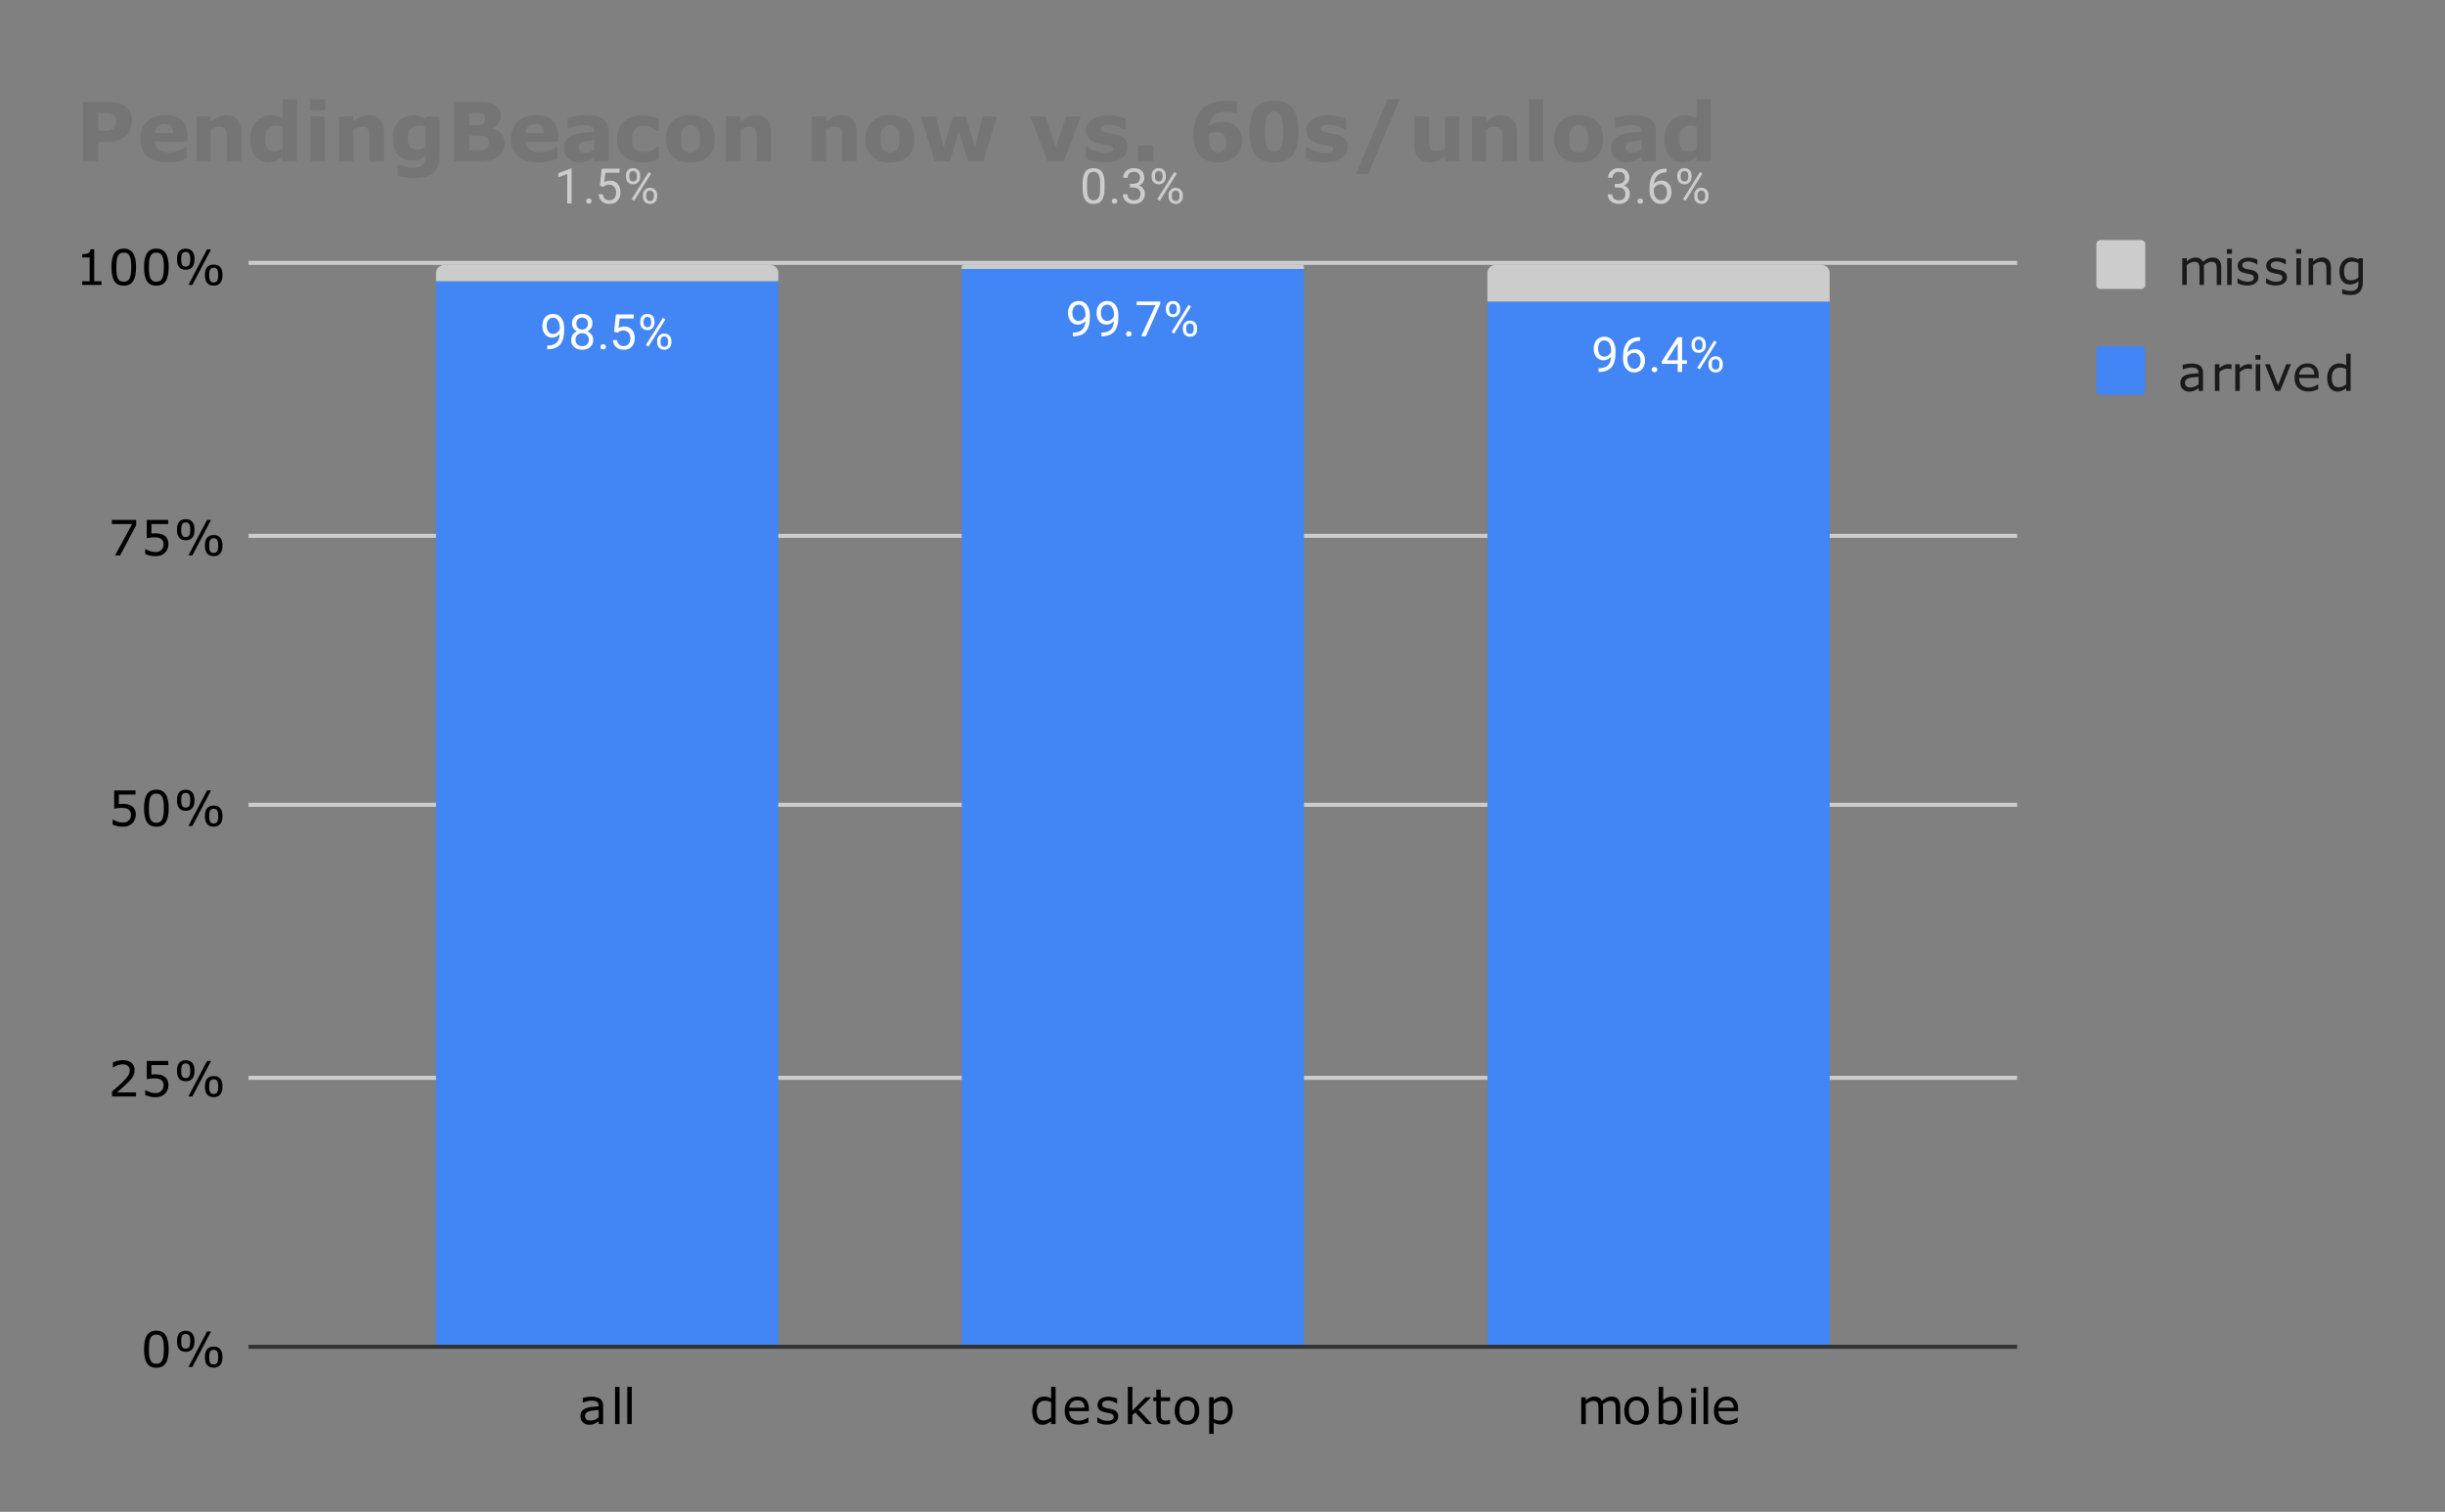 <svg version="1.1" viewBox="0.0 0.0 600.0 371.0" fill="none" stroke="none" stroke-linecap="square" stroke-miterlimit="10" width="600" height="371" xmlns:xlink="http://www.w3.org/1999/xlink" xmlns="http://www.w3.org/2000/svg"><rect x="0.0" y="0.0" width="600.0" height="371.0" fill="#808080" stroke="none"/><path fill="#ffffff" fill-opacity="0.0" d="M0 0L600.0 0L600.0 371.0L0 371.0L0 0Z" fill-rule="nonzero"/><path stroke="#333333" stroke-width="1.0" stroke-linecap="butt" d="M61.5 330.5L494.5 330.5" fill-rule="nonzero"/><path stroke="#cccccc" stroke-width="1.0" stroke-linecap="butt" d="M61.5 264.5L494.5 264.5" fill-rule="nonzero"/><path stroke="#cccccc" stroke-width="1.0" stroke-linecap="butt" d="M61.5 197.5L494.5 197.5" fill-rule="nonzero"/><path stroke="#cccccc" stroke-width="1.0" stroke-linecap="butt" d="M61.5 131.5L494.5 131.5" fill-rule="nonzero"/><path stroke="#cccccc" stroke-width="1.0" stroke-linecap="butt" d="M61.5 64.5L494.5 64.5" fill-rule="nonzero"/><clipPath id="id_0"><path d="M61.55 64.917L494.748 64.917L494.748 330.45L61.55 330.45L61.55 64.917Z" clip-rule="nonzero"/></clipPath><path stroke="#000000" stroke-width="2.0" stroke-linecap="butt" stroke-opacity="0.0" clip-path="url(#id_0)" d="M191.0 330.0L107.0 330.0L107.0 69.0L191.0 69.0Z" fill-rule="nonzero"/><path fill="#4285f4" clip-path="url(#id_0)" d="M191.0 330.0L107.0 330.0L107.0 69.0L191.0 69.0Z" fill-rule="nonzero"/><path stroke="#000000" stroke-width="2.0" stroke-linecap="butt" stroke-opacity="0.0" clip-path="url(#id_0)" d="M320.0 330.0L236.0 330.0L236.0 66.0L320.0 66.0Z" fill-rule="nonzero"/><path fill="#4285f4" clip-path="url(#id_0)" d="M320.0 330.0L236.0 330.0L236.0 66.0L320.0 66.0Z" fill-rule="nonzero"/><path stroke="#000000" stroke-width="2.0" stroke-linecap="butt" stroke-opacity="0.0" clip-path="url(#id_0)" d="M449.0 330.0L365.0 330.0L365.0 74.0L449.0 74.0Z" fill-rule="nonzero"/><path fill="#4285f4" clip-path="url(#id_0)" d="M449.0 330.0L365.0 330.0L365.0 74.0L449.0 74.0Z" fill-rule="nonzero"/><path stroke="#000000" stroke-width="2.0" stroke-linecap="butt" stroke-opacity="0.0" clip-path="url(#id_0)" d="M191.0 69.0L107.0 69.0L107.0 67.0C107.0 65.895 107.895 65.0 109.0 65.0L189.0 65.0C190.105 65.0 191.0 65.895 191.0 67.0Z" fill-rule="nonzero"/><path fill="#cccccc" clip-path="url(#id_0)" d="M191.0 69.0L107.0 69.0L107.0 67.0C107.0 65.895 107.895 65.0 109.0 65.0L189.0 65.0C190.105 65.0 191.0 65.895 191.0 67.0Z" fill-rule="nonzero"/><path stroke="#000000" stroke-width="2.0" stroke-linecap="butt" stroke-opacity="0.0" clip-path="url(#id_0)" d="M320.0 66.0L236.0 66.0L236.0 65.5C236.0 65.224 236.224 65.0 236.5 65.0L319.5 65.0C319.776 65.0 320.0 65.224 320.0 65.5Z" fill-rule="nonzero"/><path fill="#cccccc" clip-path="url(#id_0)" d="M320.0 66.0L236.0 66.0L236.0 65.5C236.0 65.224 236.224 65.0 236.5 65.0L319.5 65.0C319.776 65.0 320.0 65.224 320.0 65.5Z" fill-rule="nonzero"/><path stroke="#000000" stroke-width="2.0" stroke-linecap="butt" stroke-opacity="0.0" clip-path="url(#id_0)" d="M449.0 74.0L365.0 74.0L365.0 67.0C365.0 65.895 365.895 65.0 367.0 65.0L447.0 65.0C448.105 65.0 449.0 65.895 449.0 67.0Z" fill-rule="nonzero"/><path fill="#cccccc" clip-path="url(#id_0)" d="M449.0 74.0L365.0 74.0L365.0 67.0C365.0 65.895 365.895 65.0 367.0 65.0L447.0 65.0C448.105 65.0 449.0 65.895 449.0 67.0Z" fill-rule="nonzero"/><path stroke="#4285f4" stroke-width="3.0" stroke-linejoin="round" stroke-linecap="round" d="M137.359 81.95Q137.031 82.356 136.547 82.606Q136.078 82.84 135.516 82.84Q134.781 82.84 134.234 82.481Q133.688 82.122 133.391 81.465Q133.094 80.793 133.094 79.997Q133.094 79.153 133.406 78.465Q133.734 77.778 134.328 77.418Q134.938 77.043 135.734 77.043Q137.0 77.043 137.719 77.997Q138.453 78.95 138.453 80.575L138.453 80.887Q138.453 83.387 137.469 84.528Q136.484 85.668 134.5 85.7L134.281 85.7L134.281 84.793L134.516 84.793Q135.859 84.762 136.578 84.09Q137.297 83.418 137.359 81.95ZM135.688 81.95Q136.234 81.95 136.688 81.622Q137.156 81.278 137.375 80.793L137.375 80.356Q137.375 79.293 136.906 78.622Q136.438 77.95 135.734 77.95Q135.016 77.95 134.578 78.497Q134.156 79.043 134.156 79.95Q134.156 80.825 134.562 81.387Q134.984 81.95 135.688 81.95ZM145.391 79.387Q145.391 80.028 145.047 80.528Q144.703 81.028 144.141 81.309Q144.797 81.59 145.188 82.153Q145.578 82.7 145.578 83.403Q145.578 84.497 144.828 85.168Q144.094 85.825 142.875 85.825Q141.641 85.825 140.891 85.168Q140.156 84.497 140.156 83.403Q140.156 82.7 140.531 82.153Q140.906 81.59 141.578 81.309Q141.016 81.028 140.688 80.528Q140.359 80.028 140.359 79.387Q140.359 78.309 141.047 77.684Q141.734 77.043 142.875 77.043Q144.0 77.043 144.688 77.684Q145.391 78.309 145.391 79.387ZM144.5 83.372Q144.5 82.653 144.047 82.215Q143.594 81.762 142.859 81.762Q142.125 81.762 141.672 82.215Q141.234 82.653 141.234 83.387Q141.234 84.106 141.672 84.528Q142.109 84.934 142.875 84.934Q143.625 84.934 144.062 84.512Q144.5 84.09 144.5 83.372ZM142.875 77.934Q142.234 77.934 141.828 78.34Q141.438 78.731 141.438 79.418Q141.438 80.059 141.828 80.465Q142.219 80.872 142.859 80.872Q143.516 80.872 143.906 80.465Q144.297 80.059 144.297 79.418Q144.297 78.762 143.891 78.356Q143.484 77.934 142.875 77.934ZM147.344 85.137Q147.344 84.856 147.5 84.668Q147.672 84.481 148.0 84.481Q148.344 84.481 148.516 84.668Q148.688 84.856 148.688 85.137Q148.688 85.403 148.516 85.59Q148.344 85.762 148.0 85.762Q147.672 85.762 147.5 85.59Q147.344 85.403 147.344 85.137ZM150.703 81.418L151.141 77.168L155.516 77.168L155.516 78.168L152.062 78.168L151.797 80.497Q152.438 80.122 153.234 80.122Q154.391 80.122 155.078 80.903Q155.766 81.668 155.766 82.981Q155.766 84.293 155.047 85.059Q154.344 85.825 153.062 85.825Q151.938 85.825 151.219 85.2Q150.5 84.559 150.406 83.45L151.422 83.45Q151.531 84.184 151.953 84.559Q152.375 84.934 153.062 84.934Q153.812 84.934 154.25 84.418Q154.688 83.903 154.688 82.997Q154.688 82.137 154.219 81.622Q153.75 81.106 152.969 81.106Q152.266 81.106 151.859 81.403L151.578 81.637L150.703 81.418ZM157.109 78.809Q157.109 78.043 157.594 77.543Q158.094 77.043 158.859 77.043Q159.641 77.043 160.125 77.543Q160.609 78.043 160.609 78.84L160.609 79.262Q160.609 80.028 160.109 80.528Q159.625 81.012 158.875 81.012Q158.109 81.012 157.609 80.528Q157.109 80.028 157.109 79.215L157.109 78.809ZM157.922 79.262Q157.922 79.715 158.172 80.012Q158.438 80.309 158.875 80.309Q159.297 80.309 159.547 80.028Q159.797 79.731 159.797 79.231L159.797 78.809Q159.797 78.356 159.547 78.059Q159.297 77.747 158.859 77.747Q158.422 77.747 158.172 78.059Q157.922 78.356 157.922 78.825L157.922 79.262ZM161.266 83.606Q161.266 82.84 161.75 82.356Q162.25 81.856 163.016 81.856Q163.781 81.856 164.266 82.356Q164.766 82.84 164.766 83.653L164.766 84.059Q164.766 84.825 164.281 85.325Q163.797 85.825 163.031 85.825Q162.266 85.825 161.766 85.34Q161.266 84.84 161.266 84.028L161.266 83.606ZM162.078 84.059Q162.078 84.528 162.328 84.825Q162.594 85.122 163.031 85.122Q163.453 85.122 163.703 84.84Q163.953 84.543 163.953 84.043L163.953 83.606Q163.953 83.137 163.688 82.856Q163.438 82.559 163.016 82.559Q162.594 82.559 162.328 82.856Q162.078 83.137 162.078 83.637L162.078 84.059ZM159.125 85.059L158.5 84.668L162.672 77.997L163.281 78.387L159.125 85.059Z" fill-rule="nonzero"/><path fill="#ffffff" d="M137.359 81.95Q137.031 82.356 136.547 82.606Q136.078 82.84 135.516 82.84Q134.781 82.84 134.234 82.481Q133.688 82.122 133.391 81.465Q133.094 80.793 133.094 79.997Q133.094 79.153 133.406 78.465Q133.734 77.778 134.328 77.418Q134.938 77.043 135.734 77.043Q137.0 77.043 137.719 77.997Q138.453 78.95 138.453 80.575L138.453 80.887Q138.453 83.387 137.469 84.528Q136.484 85.668 134.5 85.7L134.281 85.7L134.281 84.793L134.516 84.793Q135.859 84.762 136.578 84.09Q137.297 83.418 137.359 81.95ZM135.688 81.95Q136.234 81.95 136.688 81.622Q137.156 81.278 137.375 80.793L137.375 80.356Q137.375 79.293 136.906 78.622Q136.438 77.95 135.734 77.95Q135.016 77.95 134.578 78.497Q134.156 79.043 134.156 79.95Q134.156 80.825 134.562 81.387Q134.984 81.95 135.688 81.95ZM145.391 79.387Q145.391 80.028 145.047 80.528Q144.703 81.028 144.141 81.309Q144.797 81.59 145.188 82.153Q145.578 82.7 145.578 83.403Q145.578 84.497 144.828 85.168Q144.094 85.825 142.875 85.825Q141.641 85.825 140.891 85.168Q140.156 84.497 140.156 83.403Q140.156 82.7 140.531 82.153Q140.906 81.59 141.578 81.309Q141.016 81.028 140.688 80.528Q140.359 80.028 140.359 79.387Q140.359 78.309 141.047 77.684Q141.734 77.043 142.875 77.043Q144.0 77.043 144.688 77.684Q145.391 78.309 145.391 79.387ZM144.5 83.372Q144.5 82.653 144.047 82.215Q143.594 81.762 142.859 81.762Q142.125 81.762 141.672 82.215Q141.234 82.653 141.234 83.387Q141.234 84.106 141.672 84.528Q142.109 84.934 142.875 84.934Q143.625 84.934 144.062 84.512Q144.5 84.09 144.5 83.372ZM142.875 77.934Q142.234 77.934 141.828 78.34Q141.438 78.731 141.438 79.418Q141.438 80.059 141.828 80.465Q142.219 80.872 142.859 80.872Q143.516 80.872 143.906 80.465Q144.297 80.059 144.297 79.418Q144.297 78.762 143.891 78.356Q143.484 77.934 142.875 77.934ZM147.344 85.137Q147.344 84.856 147.5 84.668Q147.672 84.481 148.0 84.481Q148.344 84.481 148.516 84.668Q148.688 84.856 148.688 85.137Q148.688 85.403 148.516 85.59Q148.344 85.762 148.0 85.762Q147.672 85.762 147.5 85.59Q147.344 85.403 147.344 85.137ZM150.703 81.418L151.141 77.168L155.516 77.168L155.516 78.168L152.062 78.168L151.797 80.497Q152.438 80.122 153.234 80.122Q154.391 80.122 155.078 80.903Q155.766 81.668 155.766 82.981Q155.766 84.293 155.047 85.059Q154.344 85.825 153.062 85.825Q151.938 85.825 151.219 85.2Q150.5 84.559 150.406 83.45L151.422 83.45Q151.531 84.184 151.953 84.559Q152.375 84.934 153.062 84.934Q153.812 84.934 154.25 84.418Q154.688 83.903 154.688 82.997Q154.688 82.137 154.219 81.622Q153.75 81.106 152.969 81.106Q152.266 81.106 151.859 81.403L151.578 81.637L150.703 81.418ZM157.109 78.809Q157.109 78.043 157.594 77.543Q158.094 77.043 158.859 77.043Q159.641 77.043 160.125 77.543Q160.609 78.043 160.609 78.84L160.609 79.262Q160.609 80.028 160.109 80.528Q159.625 81.012 158.875 81.012Q158.109 81.012 157.609 80.528Q157.109 80.028 157.109 79.215L157.109 78.809ZM157.922 79.262Q157.922 79.715 158.172 80.012Q158.438 80.309 158.875 80.309Q159.297 80.309 159.547 80.028Q159.797 79.731 159.797 79.231L159.797 78.809Q159.797 78.356 159.547 78.059Q159.297 77.747 158.859 77.747Q158.422 77.747 158.172 78.059Q157.922 78.356 157.922 78.825L157.922 79.262ZM161.266 83.606Q161.266 82.84 161.75 82.356Q162.25 81.856 163.016 81.856Q163.781 81.856 164.266 82.356Q164.766 82.84 164.766 83.653L164.766 84.059Q164.766 84.825 164.281 85.325Q163.797 85.825 163.031 85.825Q162.266 85.825 161.766 85.34Q161.266 84.84 161.266 84.028L161.266 83.606ZM162.078 84.059Q162.078 84.528 162.328 84.825Q162.594 85.122 163.031 85.122Q163.453 85.122 163.703 84.84Q163.953 84.543 163.953 84.043L163.953 83.606Q163.953 83.137 163.688 82.856Q163.438 82.559 163.016 82.559Q162.594 82.559 162.328 82.856Q162.078 83.137 162.078 83.637L162.078 84.059ZM159.125 85.059L158.5 84.668L162.672 77.997L163.281 78.387L159.125 85.059Z" fill-rule="nonzero"/><path stroke="#4285f4" stroke-width="3.0" stroke-linejoin="round" stroke-linecap="round" d="M266.359 78.763Q266.031 79.17 265.547 79.42Q265.078 79.654 264.516 79.654Q263.781 79.654 263.234 79.295Q262.688 78.935 262.391 78.279Q262.094 77.607 262.094 76.81Q262.094 75.966 262.406 75.279Q262.734 74.591 263.328 74.232Q263.938 73.857 264.734 73.857Q266.0 73.857 266.719 74.81Q267.453 75.763 267.453 77.388L267.453 77.701Q267.453 80.201 266.469 81.341Q265.484 82.482 263.5 82.513L263.281 82.513L263.281 81.607L263.516 81.607Q264.859 81.576 265.578 80.904Q266.297 80.232 266.359 78.763ZM264.688 78.763Q265.234 78.763 265.688 78.435Q266.156 78.091 266.375 77.607L266.375 77.17Q266.375 76.107 265.906 75.435Q265.438 74.763 264.734 74.763Q264.016 74.763 263.578 75.31Q263.156 75.857 263.156 76.763Q263.156 77.638 263.562 78.201Q263.984 78.763 264.688 78.763ZM273.359 78.763Q273.031 79.17 272.547 79.42Q272.078 79.654 271.516 79.654Q270.781 79.654 270.234 79.295Q269.688 78.935 269.391 78.279Q269.094 77.607 269.094 76.81Q269.094 75.966 269.406 75.279Q269.734 74.591 270.328 74.232Q270.938 73.857 271.734 73.857Q273.0 73.857 273.719 74.81Q274.453 75.763 274.453 77.388L274.453 77.701Q274.453 80.201 273.469 81.341Q272.484 82.482 270.5 82.513L270.281 82.513L270.281 81.607L270.516 81.607Q271.859 81.576 272.578 80.904Q273.297 80.232 273.359 78.763ZM271.688 78.763Q272.234 78.763 272.688 78.435Q273.156 78.091 273.375 77.607L273.375 77.17Q273.375 76.107 272.906 75.435Q272.438 74.763 271.734 74.763Q271.016 74.763 270.578 75.31Q270.156 75.857 270.156 76.763Q270.156 77.638 270.562 78.201Q270.984 78.763 271.688 78.763ZM276.344 81.951Q276.344 81.67 276.5 81.482Q276.672 81.295 277.0 81.295Q277.344 81.295 277.516 81.482Q277.688 81.67 277.688 81.951Q277.688 82.216 277.516 82.404Q277.344 82.576 277.0 82.576Q276.672 82.576 276.5 82.404Q276.344 82.216 276.344 81.951ZM284.719 74.591L281.188 82.513L280.047 82.513L283.562 74.873L278.953 74.873L278.953 73.982L284.719 73.982L284.719 74.591ZM286.109 75.623Q286.109 74.857 286.594 74.357Q287.094 73.857 287.859 73.857Q288.641 73.857 289.125 74.357Q289.609 74.857 289.609 75.654L289.609 76.076Q289.609 76.841 289.109 77.341Q288.625 77.826 287.875 77.826Q287.109 77.826 286.609 77.341Q286.109 76.841 286.109 76.029L286.109 75.623ZM286.922 76.076Q286.922 76.529 287.172 76.826Q287.438 77.123 287.875 77.123Q288.297 77.123 288.547 76.841Q288.797 76.545 288.797 76.045L288.797 75.623Q288.797 75.17 288.547 74.873Q288.297 74.56 287.859 74.56Q287.422 74.56 287.172 74.873Q286.922 75.17 286.922 75.638L286.922 76.076ZM290.266 80.42Q290.266 79.654 290.75 79.17Q291.25 78.67 292.016 78.67Q292.781 78.67 293.266 79.17Q293.766 79.654 293.766 80.466L293.766 80.873Q293.766 81.638 293.281 82.138Q292.797 82.638 292.031 82.638Q291.266 82.638 290.766 82.154Q290.266 81.654 290.266 80.841L290.266 80.42ZM291.078 80.873Q291.078 81.341 291.328 81.638Q291.594 81.935 292.031 81.935Q292.453 81.935 292.703 81.654Q292.953 81.357 292.953 80.857L292.953 80.42Q292.953 79.951 292.688 79.67Q292.438 79.373 292.016 79.373Q291.594 79.373 291.328 79.67Q291.078 79.951 291.078 80.451L291.078 80.873ZM288.125 81.873L287.5 81.482L291.672 74.81L292.281 75.201L288.125 81.873Z" fill-rule="nonzero"/><path fill="#ffffff" d="M266.359 78.763Q266.031 79.17 265.547 79.42Q265.078 79.654 264.516 79.654Q263.781 79.654 263.234 79.295Q262.688 78.935 262.391 78.279Q262.094 77.607 262.094 76.81Q262.094 75.966 262.406 75.279Q262.734 74.591 263.328 74.232Q263.938 73.857 264.734 73.857Q266.0 73.857 266.719 74.81Q267.453 75.763 267.453 77.388L267.453 77.701Q267.453 80.201 266.469 81.341Q265.484 82.482 263.5 82.513L263.281 82.513L263.281 81.607L263.516 81.607Q264.859 81.576 265.578 80.904Q266.297 80.232 266.359 78.763ZM264.688 78.763Q265.234 78.763 265.688 78.435Q266.156 78.091 266.375 77.607L266.375 77.17Q266.375 76.107 265.906 75.435Q265.438 74.763 264.734 74.763Q264.016 74.763 263.578 75.31Q263.156 75.857 263.156 76.763Q263.156 77.638 263.562 78.201Q263.984 78.763 264.688 78.763ZM273.359 78.763Q273.031 79.17 272.547 79.42Q272.078 79.654 271.516 79.654Q270.781 79.654 270.234 79.295Q269.688 78.935 269.391 78.279Q269.094 77.607 269.094 76.81Q269.094 75.966 269.406 75.279Q269.734 74.591 270.328 74.232Q270.938 73.857 271.734 73.857Q273.0 73.857 273.719 74.81Q274.453 75.763 274.453 77.388L274.453 77.701Q274.453 80.201 273.469 81.341Q272.484 82.482 270.5 82.513L270.281 82.513L270.281 81.607L270.516 81.607Q271.859 81.576 272.578 80.904Q273.297 80.232 273.359 78.763ZM271.688 78.763Q272.234 78.763 272.688 78.435Q273.156 78.091 273.375 77.607L273.375 77.17Q273.375 76.107 272.906 75.435Q272.438 74.763 271.734 74.763Q271.016 74.763 270.578 75.31Q270.156 75.857 270.156 76.763Q270.156 77.638 270.562 78.201Q270.984 78.763 271.688 78.763ZM276.344 81.951Q276.344 81.67 276.5 81.482Q276.672 81.295 277.0 81.295Q277.344 81.295 277.516 81.482Q277.688 81.67 277.688 81.951Q277.688 82.216 277.516 82.404Q277.344 82.576 277.0 82.576Q276.672 82.576 276.5 82.404Q276.344 82.216 276.344 81.951ZM284.719 74.591L281.188 82.513L280.047 82.513L283.562 74.873L278.953 74.873L278.953 73.982L284.719 73.982L284.719 74.591ZM286.109 75.623Q286.109 74.857 286.594 74.357Q287.094 73.857 287.859 73.857Q288.641 73.857 289.125 74.357Q289.609 74.857 289.609 75.654L289.609 76.076Q289.609 76.841 289.109 77.341Q288.625 77.826 287.875 77.826Q287.109 77.826 286.609 77.341Q286.109 76.841 286.109 76.029L286.109 75.623ZM286.922 76.076Q286.922 76.529 287.172 76.826Q287.438 77.123 287.875 77.123Q288.297 77.123 288.547 76.841Q288.797 76.545 288.797 76.045L288.797 75.623Q288.797 75.17 288.547 74.873Q288.297 74.56 287.859 74.56Q287.422 74.56 287.172 74.873Q286.922 75.17 286.922 75.638L286.922 76.076ZM290.266 80.42Q290.266 79.654 290.75 79.17Q291.25 78.67 292.016 78.67Q292.781 78.67 293.266 79.17Q293.766 79.654 293.766 80.466L293.766 80.873Q293.766 81.638 293.281 82.138Q292.797 82.638 292.031 82.638Q291.266 82.638 290.766 82.154Q290.266 81.654 290.266 80.841L290.266 80.42ZM291.078 80.873Q291.078 81.341 291.328 81.638Q291.594 81.935 292.031 81.935Q292.453 81.935 292.703 81.654Q292.953 81.357 292.953 80.857L292.953 80.42Q292.953 79.951 292.688 79.67Q292.438 79.373 292.016 79.373Q291.594 79.373 291.328 79.67Q291.078 79.951 291.078 80.451L291.078 80.873ZM288.125 81.873L287.5 81.482L291.672 74.81L292.281 75.201L288.125 81.873Z" fill-rule="nonzero"/><path stroke="#4285f4" stroke-width="3.0" stroke-linejoin="round" stroke-linecap="round" d="M395.359 87.526Q395.031 87.932 394.547 88.182Q394.078 88.416 393.516 88.416Q392.781 88.416 392.234 88.057Q391.688 87.698 391.391 87.041Q391.094 86.37 391.094 85.573Q391.094 84.729 391.406 84.041Q391.734 83.354 392.328 82.995Q392.938 82.62 393.734 82.62Q395.0 82.62 395.719 83.573Q396.453 84.526 396.453 86.151L396.453 86.463Q396.453 88.963 395.469 90.104Q394.484 91.245 392.5 91.276L392.281 91.276L392.281 90.37L392.516 90.37Q393.859 90.338 394.578 89.666Q395.297 88.995 395.359 87.526ZM393.688 87.526Q394.234 87.526 394.688 87.198Q395.156 86.854 395.375 86.37L395.375 85.932Q395.375 84.87 394.906 84.198Q394.438 83.526 393.734 83.526Q393.016 83.526 392.578 84.073Q392.156 84.62 392.156 85.526Q392.156 86.401 392.562 86.963Q392.984 87.526 393.688 87.526ZM402.469 82.745L402.469 83.651L402.266 83.651Q401.0 83.682 400.25 84.416Q399.5 85.135 399.375 86.448Q400.062 85.682 401.219 85.682Q402.328 85.682 403.0 86.463Q403.672 87.245 403.672 88.495Q403.672 89.807 402.953 90.604Q402.234 91.401 401.016 91.401Q399.797 91.401 399.031 90.463Q398.281 89.51 398.281 88.026L398.281 87.62Q398.281 85.26 399.281 84.01Q400.281 82.76 402.266 82.745L402.469 82.745ZM401.047 86.588Q400.484 86.588 400.016 86.916Q399.547 87.245 399.359 87.76L399.359 88.151Q399.359 89.213 399.828 89.854Q400.312 90.495 401.016 90.495Q401.75 90.495 402.172 89.963Q402.594 89.416 402.594 88.541Q402.594 87.666 402.172 87.135Q401.75 86.588 401.047 86.588ZM405.344 90.713Q405.344 90.432 405.5 90.245Q405.672 90.057 406.0 90.057Q406.344 90.057 406.516 90.245Q406.688 90.432 406.688 90.713Q406.688 90.979 406.516 91.166Q406.344 91.338 406.0 91.338Q405.672 91.338 405.5 91.166Q405.344 90.979 405.344 90.713ZM412.781 88.416L413.969 88.416L413.969 89.291L412.781 89.291L412.781 91.276L411.703 91.276L411.703 89.291L407.812 89.291L407.812 88.651L411.625 82.745L412.781 82.745L412.781 88.416ZM409.047 88.416L411.703 88.416L411.703 84.229L411.562 84.463L409.047 88.416ZM415.109 84.385Q415.109 83.62 415.594 83.12Q416.094 82.62 416.859 82.62Q417.641 82.62 418.125 83.12Q418.609 83.62 418.609 84.416L418.609 84.838Q418.609 85.604 418.109 86.104Q417.625 86.588 416.875 86.588Q416.109 86.588 415.609 86.104Q415.109 85.604 415.109 84.791L415.109 84.385ZM415.922 84.838Q415.922 85.291 416.172 85.588Q416.438 85.885 416.875 85.885Q417.297 85.885 417.547 85.604Q417.797 85.307 417.797 84.807L417.797 84.385Q417.797 83.932 417.547 83.635Q417.297 83.323 416.859 83.323Q416.422 83.323 416.172 83.635Q415.922 83.932 415.922 84.401L415.922 84.838ZM419.266 89.182Q419.266 88.416 419.75 87.932Q420.25 87.432 421.016 87.432Q421.781 87.432 422.266 87.932Q422.766 88.416 422.766 89.229L422.766 89.635Q422.766 90.401 422.281 90.901Q421.797 91.401 421.031 91.401Q420.266 91.401 419.766 90.916Q419.266 90.416 419.266 89.604L419.266 89.182ZM420.078 89.635Q420.078 90.104 420.328 90.401Q420.594 90.698 421.031 90.698Q421.453 90.698 421.703 90.416Q421.953 90.12 421.953 89.62L421.953 89.182Q421.953 88.713 421.688 88.432Q421.438 88.135 421.016 88.135Q420.594 88.135 420.328 88.432Q420.078 88.713 420.078 89.213L420.078 89.635ZM417.125 90.635L416.5 90.245L420.672 83.573L421.281 83.963L417.125 90.635Z" fill-rule="nonzero"/><path fill="#ffffff" d="M395.359 87.526Q395.031 87.932 394.547 88.182Q394.078 88.416 393.516 88.416Q392.781 88.416 392.234 88.057Q391.688 87.698 391.391 87.041Q391.094 86.37 391.094 85.573Q391.094 84.729 391.406 84.041Q391.734 83.354 392.328 82.995Q392.938 82.62 393.734 82.62Q395.0 82.62 395.719 83.573Q396.453 84.526 396.453 86.151L396.453 86.463Q396.453 88.963 395.469 90.104Q394.484 91.245 392.5 91.276L392.281 91.276L392.281 90.37L392.516 90.37Q393.859 90.338 394.578 89.666Q395.297 88.995 395.359 87.526ZM393.688 87.526Q394.234 87.526 394.688 87.198Q395.156 86.854 395.375 86.37L395.375 85.932Q395.375 84.87 394.906 84.198Q394.438 83.526 393.734 83.526Q393.016 83.526 392.578 84.073Q392.156 84.62 392.156 85.526Q392.156 86.401 392.562 86.963Q392.984 87.526 393.688 87.526ZM402.469 82.745L402.469 83.651L402.266 83.651Q401.0 83.682 400.25 84.416Q399.5 85.135 399.375 86.448Q400.062 85.682 401.219 85.682Q402.328 85.682 403.0 86.463Q403.672 87.245 403.672 88.495Q403.672 89.807 402.953 90.604Q402.234 91.401 401.016 91.401Q399.797 91.401 399.031 90.463Q398.281 89.51 398.281 88.026L398.281 87.62Q398.281 85.26 399.281 84.01Q400.281 82.76 402.266 82.745L402.469 82.745ZM401.047 86.588Q400.484 86.588 400.016 86.916Q399.547 87.245 399.359 87.76L399.359 88.151Q399.359 89.213 399.828 89.854Q400.312 90.495 401.016 90.495Q401.75 90.495 402.172 89.963Q402.594 89.416 402.594 88.541Q402.594 87.666 402.172 87.135Q401.75 86.588 401.047 86.588ZM405.344 90.713Q405.344 90.432 405.5 90.245Q405.672 90.057 406.0 90.057Q406.344 90.057 406.516 90.245Q406.688 90.432 406.688 90.713Q406.688 90.979 406.516 91.166Q406.344 91.338 406.0 91.338Q405.672 91.338 405.5 91.166Q405.344 90.979 405.344 90.713ZM412.781 88.416L413.969 88.416L413.969 89.291L412.781 89.291L412.781 91.276L411.703 91.276L411.703 89.291L407.812 89.291L407.812 88.651L411.625 82.745L412.781 82.745L412.781 88.416ZM409.047 88.416L411.703 88.416L411.703 84.229L411.562 84.463L409.047 88.416ZM415.109 84.385Q415.109 83.62 415.594 83.12Q416.094 82.62 416.859 82.62Q417.641 82.62 418.125 83.12Q418.609 83.62 418.609 84.416L418.609 84.838Q418.609 85.604 418.109 86.104Q417.625 86.588 416.875 86.588Q416.109 86.588 415.609 86.104Q415.109 85.604 415.109 84.791L415.109 84.385ZM415.922 84.838Q415.922 85.291 416.172 85.588Q416.438 85.885 416.875 85.885Q417.297 85.885 417.547 85.604Q417.797 85.307 417.797 84.807L417.797 84.385Q417.797 83.932 417.547 83.635Q417.297 83.323 416.859 83.323Q416.422 83.323 416.172 83.635Q415.922 83.932 415.922 84.401L415.922 84.838ZM419.266 89.182Q419.266 88.416 419.75 87.932Q420.25 87.432 421.016 87.432Q421.781 87.432 422.266 87.932Q422.766 88.416 422.766 89.229L422.766 89.635Q422.766 90.401 422.281 90.901Q421.797 91.401 421.031 91.401Q420.266 91.401 419.766 90.916Q419.266 90.416 419.266 89.604L419.266 89.182ZM420.078 89.635Q420.078 90.104 420.328 90.401Q420.594 90.698 421.031 90.698Q421.453 90.698 421.703 90.416Q421.953 90.12 421.953 89.62L421.953 89.182Q421.953 88.713 421.688 88.432Q421.438 88.135 421.016 88.135Q420.594 88.135 420.328 88.432Q420.078 88.713 420.078 89.213L420.078 89.635ZM417.125 90.635L416.5 90.245L420.672 83.573L421.281 83.963L417.125 90.635Z" fill-rule="nonzero"/><path fill="#cccccc" d="M140.266 49.917L139.188 49.917L139.188 42.698L137.0 43.495L137.0 42.51L140.109 41.339L140.266 41.339L140.266 49.917ZM143.844 49.354Q143.844 49.073 144.0 48.885Q144.172 48.698 144.5 48.698Q144.844 48.698 145.016 48.885Q145.188 49.073 145.188 49.354Q145.188 49.62 145.016 49.807Q144.844 49.979 144.5 49.979Q144.172 49.979 144.0 49.807Q143.844 49.62 143.844 49.354ZM147.203 45.635L147.641 41.385L152.016 41.385L152.016 42.385L148.562 42.385L148.297 44.714Q148.938 44.339 149.734 44.339Q150.891 44.339 151.578 45.12Q152.266 45.885 152.266 47.198Q152.266 48.51 151.547 49.276Q150.844 50.042 149.562 50.042Q148.438 50.042 147.719 49.417Q147.0 48.776 146.906 47.667L147.922 47.667Q148.031 48.401 148.453 48.776Q148.875 49.151 149.562 49.151Q150.312 49.151 150.75 48.635Q151.188 48.12 151.188 47.214Q151.188 46.354 150.719 45.839Q150.25 45.323 149.469 45.323Q148.766 45.323 148.359 45.62L148.078 45.854L147.203 45.635ZM153.609 43.026Q153.609 42.26 154.094 41.76Q154.594 41.26 155.359 41.26Q156.141 41.26 156.625 41.76Q157.109 42.26 157.109 43.057L157.109 43.479Q157.109 44.245 156.609 44.745Q156.125 45.229 155.375 45.229Q154.609 45.229 154.109 44.745Q153.609 44.245 153.609 43.432L153.609 43.026ZM154.422 43.479Q154.422 43.932 154.672 44.229Q154.938 44.526 155.375 44.526Q155.797 44.526 156.047 44.245Q156.297 43.948 156.297 43.448L156.297 43.026Q156.297 42.573 156.047 42.276Q155.797 41.964 155.359 41.964Q154.922 41.964 154.672 42.276Q154.422 42.573 154.422 43.042L154.422 43.479ZM157.766 47.823Q157.766 47.057 158.25 46.573Q158.75 46.073 159.516 46.073Q160.281 46.073 160.766 46.573Q161.266 47.057 161.266 47.87L161.266 48.276Q161.266 49.042 160.781 49.542Q160.297 50.042 159.531 50.042Q158.766 50.042 158.266 49.557Q157.766 49.057 157.766 48.245L157.766 47.823ZM158.578 48.276Q158.578 48.745 158.828 49.042Q159.094 49.339 159.531 49.339Q159.953 49.339 160.203 49.057Q160.453 48.76 160.453 48.26L160.453 47.823Q160.453 47.354 160.188 47.073Q159.938 46.776 159.516 46.776Q159.094 46.776 158.828 47.073Q158.578 47.354 158.578 47.854L158.578 48.276ZM155.625 49.276L155.0 48.885L159.172 42.214L159.781 42.604L155.625 49.276Z" fill-rule="nonzero"/><path fill="#cccccc" d="M271.062 46.276Q271.062 48.182 270.406 49.12Q269.766 50.042 268.375 50.042Q267.016 50.042 266.359 49.135Q265.703 48.229 265.672 46.417L265.672 44.979Q265.672 43.089 266.312 42.182Q266.969 41.26 268.359 41.26Q269.734 41.26 270.391 42.151Q271.047 43.026 271.062 44.87L271.062 46.276ZM269.969 44.792Q269.969 43.417 269.578 42.792Q269.203 42.151 268.359 42.151Q267.531 42.151 267.141 42.792Q266.766 43.417 266.766 44.714L266.766 46.448Q266.766 47.823 267.156 48.495Q267.562 49.151 268.375 49.151Q269.172 49.151 269.562 48.526Q269.953 47.901 269.969 46.573L269.969 44.792ZM272.844 49.354Q272.844 49.073 273.0 48.885Q273.172 48.698 273.5 48.698Q273.844 48.698 274.016 48.885Q274.188 49.073 274.188 49.354Q274.188 49.62 274.016 49.807Q273.844 49.979 273.5 49.979Q273.172 49.979 273.0 49.807Q272.844 49.62 272.844 49.354ZM277.281 45.12L278.094 45.12Q278.875 45.104 279.312 44.714Q279.75 44.323 279.75 43.651Q279.75 42.151 278.25 42.151Q277.547 42.151 277.125 42.557Q276.719 42.964 276.719 43.62L275.625 43.62Q275.625 42.604 276.359 41.932Q277.109 41.26 278.25 41.26Q279.453 41.26 280.141 41.901Q280.828 42.542 280.828 43.682Q280.828 44.245 280.469 44.76Q280.109 45.276 279.484 45.542Q280.188 45.76 280.562 46.276Q280.953 46.792 280.953 47.542Q280.953 48.682 280.203 49.37Q279.453 50.042 278.25 50.042Q277.062 50.042 276.297 49.385Q275.547 48.729 275.547 47.667L276.641 47.667Q276.641 48.339 277.078 48.745Q277.516 49.151 278.266 49.151Q279.047 49.151 279.453 48.745Q279.875 48.323 279.875 47.557Q279.875 46.823 279.422 46.432Q278.969 46.026 278.094 46.01L277.281 46.01L277.281 45.12ZM282.609 43.026Q282.609 42.26 283.094 41.76Q283.594 41.26 284.359 41.26Q285.141 41.26 285.625 41.76Q286.109 42.26 286.109 43.057L286.109 43.479Q286.109 44.245 285.609 44.745Q285.125 45.229 284.375 45.229Q283.609 45.229 283.109 44.745Q282.609 44.245 282.609 43.432L282.609 43.026ZM283.422 43.479Q283.422 43.932 283.672 44.229Q283.938 44.526 284.375 44.526Q284.797 44.526 285.047 44.245Q285.297 43.948 285.297 43.448L285.297 43.026Q285.297 42.573 285.047 42.276Q284.797 41.964 284.359 41.964Q283.922 41.964 283.672 42.276Q283.422 42.573 283.422 43.042L283.422 43.479ZM286.766 47.823Q286.766 47.057 287.25 46.573Q287.75 46.073 288.516 46.073Q289.281 46.073 289.766 46.573Q290.266 47.057 290.266 47.87L290.266 48.276Q290.266 49.042 289.781 49.542Q289.297 50.042 288.531 50.042Q287.766 50.042 287.266 49.557Q286.766 49.057 286.766 48.245L286.766 47.823ZM287.578 48.276Q287.578 48.745 287.828 49.042Q288.094 49.339 288.531 49.339Q288.953 49.339 289.203 49.057Q289.453 48.76 289.453 48.26L289.453 47.823Q289.453 47.354 289.188 47.073Q288.938 46.776 288.516 46.776Q288.094 46.776 287.828 47.073Q287.578 47.354 287.578 47.854L287.578 48.276ZM284.625 49.276L284.0 48.885L288.172 42.214L288.781 42.604L284.625 49.276Z" fill-rule="nonzero"/><path fill="#cccccc" d="M396.281 45.12L397.094 45.12Q397.875 45.104 398.312 44.714Q398.75 44.323 398.75 43.651Q398.75 42.151 397.25 42.151Q396.547 42.151 396.125 42.557Q395.719 42.964 395.719 43.62L394.625 43.62Q394.625 42.604 395.359 41.932Q396.109 41.26 397.25 41.26Q398.453 41.26 399.141 41.901Q399.828 42.542 399.828 43.682Q399.828 44.245 399.469 44.76Q399.109 45.276 398.484 45.542Q399.188 45.76 399.562 46.276Q399.953 46.792 399.953 47.542Q399.953 48.682 399.203 49.37Q398.453 50.042 397.25 50.042Q396.062 50.042 395.297 49.385Q394.547 48.729 394.547 47.667L395.641 47.667Q395.641 48.339 396.078 48.745Q396.516 49.151 397.266 49.151Q398.047 49.151 398.453 48.745Q398.875 48.323 398.875 47.557Q398.875 46.823 398.422 46.432Q397.969 46.026 397.094 46.01L396.281 46.01L396.281 45.12ZM401.844 49.354Q401.844 49.073 402.0 48.885Q402.172 48.698 402.5 48.698Q402.844 48.698 403.016 48.885Q403.188 49.073 403.188 49.354Q403.188 49.62 403.016 49.807Q402.844 49.979 402.5 49.979Q402.172 49.979 402.0 49.807Q401.844 49.62 401.844 49.354ZM408.969 41.385L408.969 42.292L408.766 42.292Q407.5 42.323 406.75 43.057Q406.0 43.776 405.875 45.089Q406.562 44.323 407.719 44.323Q408.828 44.323 409.5 45.104Q410.172 45.885 410.172 47.135Q410.172 48.448 409.453 49.245Q408.734 50.042 407.516 50.042Q406.297 50.042 405.531 49.104Q404.781 48.151 404.781 46.667L404.781 46.26Q404.781 43.901 405.781 42.651Q406.781 41.401 408.766 41.385L408.969 41.385ZM407.547 45.229Q406.984 45.229 406.516 45.557Q406.047 45.885 405.859 46.401L405.859 46.792Q405.859 47.854 406.328 48.495Q406.812 49.135 407.516 49.135Q408.25 49.135 408.672 48.604Q409.094 48.057 409.094 47.182Q409.094 46.307 408.672 45.776Q408.25 45.229 407.547 45.229ZM411.609 43.026Q411.609 42.26 412.094 41.76Q412.594 41.26 413.359 41.26Q414.141 41.26 414.625 41.76Q415.109 42.26 415.109 43.057L415.109 43.479Q415.109 44.245 414.609 44.745Q414.125 45.229 413.375 45.229Q412.609 45.229 412.109 44.745Q411.609 44.245 411.609 43.432L411.609 43.026ZM412.422 43.479Q412.422 43.932 412.672 44.229Q412.938 44.526 413.375 44.526Q413.797 44.526 414.047 44.245Q414.297 43.948 414.297 43.448L414.297 43.026Q414.297 42.573 414.047 42.276Q413.797 41.964 413.359 41.964Q412.922 41.964 412.672 42.276Q412.422 42.573 412.422 43.042L412.422 43.479ZM415.766 47.823Q415.766 47.057 416.25 46.573Q416.75 46.073 417.516 46.073Q418.281 46.073 418.766 46.573Q419.266 47.057 419.266 47.87L419.266 48.276Q419.266 49.042 418.781 49.542Q418.297 50.042 417.531 50.042Q416.766 50.042 416.266 49.557Q415.766 49.057 415.766 48.245L415.766 47.823ZM416.578 48.276Q416.578 48.745 416.828 49.042Q417.094 49.339 417.531 49.339Q417.953 49.339 418.203 49.057Q418.453 48.76 418.453 48.26L418.453 47.823Q418.453 47.354 418.188 47.073Q417.938 46.776 417.516 46.776Q417.094 46.776 416.828 47.073Q416.578 47.354 416.578 47.854L416.578 48.276ZM413.625 49.276L413.0 48.885L417.172 42.214L417.781 42.604L413.625 49.276Z" fill-rule="nonzero"/><path fill="#000000" d="M41.394 331.091Q41.394 333.434 40.659 334.544Q39.925 335.637 38.378 335.637Q36.8 335.637 36.066 334.528Q35.347 333.403 35.347 331.091Q35.347 328.762 36.081 327.653Q36.816 326.544 38.378 326.544Q39.941 326.544 40.659 327.684Q41.394 328.809 41.394 331.091ZM39.847 333.747Q40.05 333.262 40.128 332.622Q40.206 331.981 40.206 331.091Q40.206 330.2 40.128 329.544Q40.05 328.887 39.847 328.419Q39.644 327.966 39.284 327.747Q38.925 327.512 38.378 327.512Q37.816 327.512 37.456 327.747Q37.097 327.966 36.894 328.434Q36.691 328.872 36.612 329.575Q36.55 330.262 36.55 331.091Q36.55 332.012 36.612 332.637Q36.675 333.247 36.878 333.731Q37.081 334.184 37.425 334.434Q37.784 334.669 38.378 334.669Q38.925 334.669 39.284 334.434Q39.644 334.2 39.847 333.747ZM47.737 329.137Q47.737 330.45 47.175 331.091Q46.628 331.731 45.581 331.731Q44.519 331.731 43.972 331.091Q43.425 330.45 43.425 329.153Q43.425 327.841 43.972 327.2Q44.534 326.559 45.581 326.559Q46.644 326.559 47.191 327.216Q47.737 327.856 47.737 329.137ZM51.784 326.731L47.206 335.45L46.237 335.45L50.816 326.731L51.784 326.731ZM54.597 333.028Q54.597 334.341 54.034 334.981Q53.472 335.622 52.441 335.622Q51.378 335.622 50.831 334.981Q50.284 334.325 50.284 333.028Q50.284 331.716 50.831 331.091Q51.394 330.45 52.441 330.45Q53.503 330.45 54.05 331.091Q54.597 331.716 54.597 333.028ZM46.691 329.137Q46.691 328.137 46.425 327.747Q46.159 327.341 45.581 327.341Q44.987 327.341 44.722 327.747Q44.472 328.137 44.472 329.153Q44.472 330.169 44.722 330.559Q44.987 330.95 45.581 330.95Q46.159 330.95 46.425 330.559Q46.691 330.169 46.691 329.137ZM53.55 333.028Q53.55 332.028 53.284 331.637Q53.034 331.231 52.441 331.231Q51.847 331.231 51.581 331.637Q51.331 332.028 51.331 333.028Q51.331 334.044 51.581 334.45Q51.847 334.841 52.441 334.841Q53.034 334.841 53.284 334.45Q53.55 334.044 53.55 333.028Z" fill-rule="nonzero"/><path fill="#000000" d="M33.394 269.067L27.488 269.067L27.488 267.848Q28.113 267.317 28.722 266.785Q29.347 266.254 29.878 265.739Q31.003 264.645 31.409 264.004Q31.831 263.364 31.831 262.614Q31.831 261.942 31.378 261.567Q30.941 261.176 30.144 261.176Q29.597 261.176 28.972 261.364Q28.363 261.551 27.769 261.942L27.706 261.942L27.706 260.707Q28.128 260.504 28.816 260.332Q29.519 260.16 30.159 260.16Q31.503 260.16 32.269 260.817Q33.034 261.457 33.034 262.567Q33.034 263.067 32.909 263.504Q32.784 263.926 32.534 264.301Q32.3 264.676 31.988 265.035Q31.691 265.379 31.253 265.801Q30.628 266.41 29.956 266.989Q29.284 267.567 28.706 268.067L33.394 268.067L33.394 269.067ZM41.331 266.301Q41.331 266.91 41.097 267.473Q40.878 268.02 40.503 268.395Q40.081 268.801 39.487 269.035Q38.909 269.254 38.144 269.254Q37.425 269.254 36.753 269.098Q36.097 268.942 35.644 268.739L35.644 267.504L35.722 267.504Q36.206 267.801 36.847 268.02Q37.503 268.239 38.112 268.239Q38.534 268.239 38.925 268.129Q39.316 268.004 39.612 267.707Q39.878 267.457 40.003 267.114Q40.144 266.754 40.144 266.285Q40.144 265.832 39.987 265.535Q39.831 265.223 39.55 265.035Q39.253 264.801 38.816 264.723Q38.378 264.629 37.831 264.629Q37.316 264.629 36.831 264.707Q36.362 264.77 36.019 264.832L36.019 260.348L41.269 260.348L41.269 261.364L37.159 261.364L37.159 263.692Q37.409 263.66 37.659 263.66Q37.925 263.645 38.128 263.645Q38.831 263.645 39.362 263.77Q39.894 263.879 40.347 264.192Q40.816 264.504 41.066 265.02Q41.331 265.52 41.331 266.301ZM47.737 262.754Q47.737 264.067 47.175 264.707Q46.628 265.348 45.581 265.348Q44.519 265.348 43.972 264.707Q43.425 264.067 43.425 262.77Q43.425 261.457 43.972 260.817Q44.534 260.176 45.581 260.176Q46.644 260.176 47.191 260.832Q47.737 261.473 47.737 262.754ZM51.784 260.348L47.206 269.067L46.237 269.067L50.816 260.348L51.784 260.348ZM54.597 266.645Q54.597 267.957 54.034 268.598Q53.472 269.239 52.441 269.239Q51.378 269.239 50.831 268.598Q50.284 267.942 50.284 266.645Q50.284 265.332 50.831 264.707Q51.394 264.067 52.441 264.067Q53.503 264.067 54.05 264.707Q54.597 265.332 54.597 266.645ZM46.691 262.754Q46.691 261.754 46.425 261.364Q46.159 260.957 45.581 260.957Q44.987 260.957 44.722 261.364Q44.472 261.754 44.472 262.77Q44.472 263.785 44.722 264.176Q44.987 264.567 45.581 264.567Q46.159 264.567 46.425 264.176Q46.691 263.785 46.691 262.754ZM53.55 266.645Q53.55 265.645 53.284 265.254Q53.034 264.848 52.441 264.848Q51.847 264.848 51.581 265.254Q51.331 265.645 51.331 266.645Q51.331 267.66 51.581 268.067Q51.847 268.457 52.441 268.457Q53.034 268.457 53.284 268.067Q53.55 267.66 53.55 266.645Z" fill-rule="nonzero"/><path fill="#000000" d="M33.331 199.918Q33.331 200.527 33.097 201.09Q32.878 201.636 32.503 202.011Q32.081 202.418 31.488 202.652Q30.909 202.871 30.144 202.871Q29.425 202.871 28.753 202.715Q28.097 202.558 27.644 202.355L27.644 201.121L27.722 201.121Q28.206 201.418 28.847 201.636Q29.503 201.855 30.113 201.855Q30.534 201.855 30.925 201.746Q31.316 201.621 31.613 201.324Q31.878 201.074 32.003 200.73Q32.144 200.371 32.144 199.902Q32.144 199.449 31.988 199.152Q31.831 198.84 31.55 198.652Q31.253 198.418 30.816 198.34Q30.378 198.246 29.831 198.246Q29.316 198.246 28.831 198.324Q28.363 198.386 28.019 198.449L28.019 193.965L33.269 193.965L33.269 194.98L29.159 194.98L29.159 197.308Q29.409 197.277 29.659 197.277Q29.925 197.261 30.128 197.261Q30.831 197.261 31.363 197.386Q31.894 197.496 32.347 197.808Q32.816 198.121 33.066 198.636Q33.331 199.136 33.331 199.918ZM41.394 198.324Q41.394 200.668 40.659 201.777Q39.925 202.871 38.378 202.871Q36.8 202.871 36.066 201.761Q35.347 200.636 35.347 198.324Q35.347 195.996 36.081 194.886Q36.816 193.777 38.378 193.777Q39.941 193.777 40.659 194.918Q41.394 196.043 41.394 198.324ZM39.847 200.98Q40.05 200.496 40.128 199.855Q40.206 199.215 40.206 198.324Q40.206 197.433 40.128 196.777Q40.05 196.121 39.847 195.652Q39.644 195.199 39.284 194.98Q38.925 194.746 38.378 194.746Q37.816 194.746 37.456 194.98Q37.097 195.199 36.894 195.668Q36.691 196.105 36.612 196.808Q36.55 197.496 36.55 198.324Q36.55 199.246 36.612 199.871Q36.675 200.48 36.878 200.965Q37.081 201.418 37.425 201.668Q37.784 201.902 38.378 201.902Q38.925 201.902 39.284 201.668Q39.644 201.433 39.847 200.98ZM47.737 196.371Q47.737 197.683 47.175 198.324Q46.628 198.965 45.581 198.965Q44.519 198.965 43.972 198.324Q43.425 197.683 43.425 196.386Q43.425 195.074 43.972 194.433Q44.534 193.793 45.581 193.793Q46.644 193.793 47.191 194.449Q47.737 195.09 47.737 196.371ZM51.784 193.965L47.206 202.683L46.237 202.683L50.816 193.965L51.784 193.965ZM54.597 200.261Q54.597 201.574 54.034 202.215Q53.472 202.855 52.441 202.855Q51.378 202.855 50.831 202.215Q50.284 201.558 50.284 200.261Q50.284 198.949 50.831 198.324Q51.394 197.683 52.441 197.683Q53.503 197.683 54.05 198.324Q54.597 198.949 54.597 200.261ZM46.691 196.371Q46.691 195.371 46.425 194.98Q46.159 194.574 45.581 194.574Q44.987 194.574 44.722 194.98Q44.472 195.371 44.472 196.386Q44.472 197.402 44.722 197.793Q44.987 198.183 45.581 198.183Q46.159 198.183 46.425 197.793Q46.691 197.402 46.691 196.371ZM53.55 200.261Q53.55 199.261 53.284 198.871Q53.034 198.465 52.441 198.465Q51.847 198.465 51.581 198.871Q51.331 199.261 51.331 200.261Q51.331 201.277 51.581 201.683Q51.847 202.074 52.441 202.074Q53.034 202.074 53.284 201.683Q53.55 201.277 53.55 200.261Z" fill-rule="nonzero"/><path fill="#000000" d="M33.425 128.878L29.472 136.3L28.222 136.3L32.425 128.597L27.456 128.597L27.456 127.581L33.425 127.581L33.425 128.878ZM41.331 133.534Q41.331 134.144 41.097 134.706Q40.878 135.253 40.503 135.628Q40.081 136.034 39.487 136.269Q38.909 136.488 38.144 136.488Q37.425 136.488 36.753 136.331Q36.097 136.175 35.644 135.972L35.644 134.738L35.722 134.738Q36.206 135.034 36.847 135.253Q37.503 135.472 38.112 135.472Q38.534 135.472 38.925 135.363Q39.316 135.238 39.612 134.941Q39.878 134.691 40.003 134.347Q40.144 133.988 40.144 133.519Q40.144 133.066 39.987 132.769Q39.831 132.456 39.55 132.269Q39.253 132.034 38.816 131.956Q38.378 131.863 37.831 131.863Q37.316 131.863 36.831 131.941Q36.362 132.003 36.019 132.066L36.019 127.581L41.269 127.581L41.269 128.597L37.159 128.597L37.159 130.925Q37.409 130.894 37.659 130.894Q37.925 130.878 38.128 130.878Q38.831 130.878 39.362 131.003Q39.894 131.113 40.347 131.425Q40.816 131.738 41.066 132.253Q41.331 132.753 41.331 133.534ZM47.737 129.988Q47.737 131.3 47.175 131.941Q46.628 132.581 45.581 132.581Q44.519 132.581 43.972 131.941Q43.425 131.3 43.425 130.003Q43.425 128.691 43.972 128.05Q44.534 127.409 45.581 127.409Q46.644 127.409 47.191 128.066Q47.737 128.706 47.737 129.988ZM51.784 127.581L47.206 136.3L46.237 136.3L50.816 127.581L51.784 127.581ZM54.597 133.878Q54.597 135.191 54.034 135.831Q53.472 136.472 52.441 136.472Q51.378 136.472 50.831 135.831Q50.284 135.175 50.284 133.878Q50.284 132.566 50.831 131.941Q51.394 131.3 52.441 131.3Q53.503 131.3 54.05 131.941Q54.597 132.566 54.597 133.878ZM46.691 129.988Q46.691 128.988 46.425 128.597Q46.159 128.191 45.581 128.191Q44.987 128.191 44.722 128.597Q44.472 128.988 44.472 130.003Q44.472 131.019 44.722 131.409Q44.987 131.8 45.581 131.8Q46.159 131.8 46.425 131.409Q46.691 131.019 46.691 129.988ZM53.55 133.878Q53.55 132.878 53.284 132.488Q53.034 132.081 52.441 132.081Q51.847 132.081 51.581 132.488Q51.331 132.878 51.331 133.878Q51.331 134.894 51.581 135.3Q51.847 135.691 52.441 135.691Q53.034 135.691 53.284 135.3Q53.55 134.894 53.55 133.878Z" fill-rule="nonzero"/><path fill="#000000" d="M24.909 69.917L20.175 69.917L20.175 69.026L22.003 69.026L22.003 63.182L20.175 63.182L20.175 62.385Q20.55 62.385 20.972 62.323Q21.394 62.26 21.613 62.135Q21.878 61.995 22.034 61.776Q22.191 61.542 22.206 61.167L23.128 61.167L23.128 69.026L24.909 69.026L24.909 69.917ZM33.394 65.557Q33.394 67.901 32.659 69.01Q31.925 70.104 30.378 70.104Q28.8 70.104 28.066 68.995Q27.347 67.87 27.347 65.557Q27.347 63.229 28.081 62.12Q28.816 61.01 30.378 61.01Q31.941 61.01 32.659 62.151Q33.394 63.276 33.394 65.557ZM31.847 68.214Q32.05 67.729 32.128 67.089Q32.206 66.448 32.206 65.557Q32.206 64.667 32.128 64.01Q32.05 63.354 31.847 62.885Q31.644 62.432 31.284 62.214Q30.925 61.979 30.378 61.979Q29.816 61.979 29.456 62.214Q29.097 62.432 28.894 62.901Q28.691 63.339 28.613 64.042Q28.55 64.729 28.55 65.557Q28.55 66.479 28.613 67.104Q28.675 67.714 28.878 68.198Q29.081 68.651 29.425 68.901Q29.784 69.135 30.378 69.135Q30.925 69.135 31.284 68.901Q31.644 68.667 31.847 68.214ZM41.394 65.557Q41.394 67.901 40.659 69.01Q39.925 70.104 38.378 70.104Q36.8 70.104 36.066 68.995Q35.347 67.87 35.347 65.557Q35.347 63.229 36.081 62.12Q36.816 61.01 38.378 61.01Q39.941 61.01 40.659 62.151Q41.394 63.276 41.394 65.557ZM39.847 68.214Q40.05 67.729 40.128 67.089Q40.206 66.448 40.206 65.557Q40.206 64.667 40.128 64.01Q40.05 63.354 39.847 62.885Q39.644 62.432 39.284 62.214Q38.925 61.979 38.378 61.979Q37.816 61.979 37.456 62.214Q37.097 62.432 36.894 62.901Q36.691 63.339 36.612 64.042Q36.55 64.729 36.55 65.557Q36.55 66.479 36.612 67.104Q36.675 67.714 36.878 68.198Q37.081 68.651 37.425 68.901Q37.784 69.135 38.378 69.135Q38.925 69.135 39.284 68.901Q39.644 68.667 39.847 68.214ZM47.737 63.604Q47.737 64.917 47.175 65.557Q46.628 66.198 45.581 66.198Q44.519 66.198 43.972 65.557Q43.425 64.917 43.425 63.62Q43.425 62.307 43.972 61.667Q44.534 61.026 45.581 61.026Q46.644 61.026 47.191 61.682Q47.737 62.323 47.737 63.604ZM51.784 61.198L47.206 69.917L46.237 69.917L50.816 61.198L51.784 61.198ZM54.597 67.495Q54.597 68.807 54.034 69.448Q53.472 70.089 52.441 70.089Q51.378 70.089 50.831 69.448Q50.284 68.792 50.284 67.495Q50.284 66.182 50.831 65.557Q51.394 64.917 52.441 64.917Q53.503 64.917 54.05 65.557Q54.597 66.182 54.597 67.495ZM46.691 63.604Q46.691 62.604 46.425 62.214Q46.159 61.807 45.581 61.807Q44.987 61.807 44.722 62.214Q44.472 62.604 44.472 63.62Q44.472 64.635 44.722 65.026Q44.987 65.417 45.581 65.417Q46.159 65.417 46.425 65.026Q46.691 64.635 46.691 63.604ZM53.55 67.495Q53.55 66.495 53.284 66.104Q53.034 65.698 52.441 65.698Q51.847 65.698 51.581 66.104Q51.331 66.495 51.331 67.495Q51.331 68.51 51.581 68.917Q51.847 69.307 52.441 69.307Q53.034 69.307 53.284 68.917Q53.55 68.51 53.55 67.495Z" fill-rule="nonzero"/><path fill="#000000" d="M148.008 349.45L146.914 349.45L146.914 348.747Q146.758 348.856 146.508 349.044Q146.274 349.216 146.039 349.309Q145.758 349.45 145.399 349.544Q145.039 349.637 144.555 349.637Q143.68 349.637 143.055 349.059Q142.446 348.466 142.446 347.544Q142.446 346.809 142.758 346.356Q143.086 345.887 143.68 345.622Q144.274 345.356 145.102 345.262Q145.946 345.169 146.914 345.122L146.914 344.95Q146.914 344.575 146.774 344.341Q146.649 344.091 146.399 343.95Q146.164 343.809 145.836 343.762Q145.508 343.716 145.149 343.716Q144.727 343.716 144.18 343.841Q143.649 343.95 143.086 344.169L143.024 344.169L143.024 343.044Q143.352 342.95 143.961 342.856Q144.571 342.747 145.164 342.747Q145.852 342.747 146.367 342.872Q146.883 342.981 147.258 343.247Q147.617 343.512 147.805 343.95Q148.008 344.372 148.008 345.012L148.008 349.45ZM146.914 347.841L146.914 346.012Q146.414 346.044 145.727 346.106Q145.039 346.169 144.649 346.278Q144.164 346.403 143.867 346.7Q143.586 346.981 143.586 347.481Q143.586 348.044 143.914 348.325Q144.258 348.606 144.961 348.606Q145.539 348.606 146.024 348.387Q146.508 348.153 146.914 347.841ZM152.039 349.45L150.93 349.45L150.93 340.325L152.039 340.325L152.039 349.45ZM155.039 349.45L153.93 349.45L153.93 340.325L155.039 340.325L155.039 349.45Z" fill-rule="nonzero"/><path fill="#000000" d="M259.04 349.45L257.946 349.45L257.946 348.762Q257.461 349.169 256.946 349.403Q256.43 349.637 255.836 349.637Q254.665 349.637 253.977 348.731Q253.29 347.825 253.29 346.231Q253.29 345.387 253.524 344.747Q253.758 344.091 254.165 343.637Q254.555 343.184 255.086 342.95Q255.618 342.716 256.196 342.716Q256.711 342.716 257.102 342.825Q257.508 342.934 257.946 343.169L257.946 340.325L259.04 340.325L259.04 349.45ZM257.946 347.841L257.946 344.075Q257.493 343.887 257.133 343.809Q256.79 343.731 256.383 343.731Q255.446 343.731 254.93 344.372Q254.415 345.012 254.415 346.2Q254.415 347.372 254.805 347.981Q255.211 348.575 256.102 348.575Q256.571 348.575 257.04 348.372Q257.524 348.169 257.946 347.841ZM267.211 346.294L262.383 346.294Q262.383 346.887 262.571 347.341Q262.758 347.794 263.071 348.075Q263.368 348.356 263.79 348.497Q264.211 348.637 264.711 348.637Q265.383 348.637 266.055 348.372Q266.743 348.106 267.024 347.856L267.086 347.856L267.086 349.044Q266.524 349.278 265.946 349.45Q265.368 349.606 264.727 349.606Q263.102 349.606 262.18 348.731Q261.274 347.841 261.274 346.216Q261.274 344.606 262.149 343.669Q263.024 342.716 264.446 342.716Q265.774 342.716 266.493 343.497Q267.211 344.262 267.211 345.7L267.211 346.294ZM266.133 345.45Q266.133 344.575 265.696 344.106Q265.274 343.637 264.399 343.637Q263.508 343.637 262.977 344.153Q262.461 344.669 262.383 345.45L266.133 345.45ZM274.415 347.559Q274.415 348.466 273.665 349.044Q272.93 349.606 271.649 349.606Q270.915 349.606 270.305 349.434Q269.711 349.262 269.29 349.059L269.29 347.825L269.352 347.825Q269.868 348.216 270.508 348.45Q271.149 348.669 271.743 348.669Q272.461 348.669 272.868 348.434Q273.29 348.2 273.29 347.7Q273.29 347.309 273.055 347.122Q272.836 346.919 272.211 346.778Q271.977 346.731 271.586 346.669Q271.211 346.591 270.899 346.497Q270.04 346.278 269.68 345.841Q269.321 345.387 269.321 344.747Q269.321 344.341 269.493 343.981Q269.665 343.622 269.993 343.341Q270.321 343.075 270.821 342.919Q271.336 342.747 271.961 342.747Q272.555 342.747 273.149 342.887Q273.758 343.028 274.149 343.231L274.149 344.419L274.086 344.419Q273.665 344.106 273.055 343.903Q272.461 343.684 271.883 343.684Q271.274 343.684 270.852 343.919Q270.446 344.137 270.446 344.591Q270.446 344.997 270.696 345.2Q270.946 345.419 271.493 345.544Q271.805 345.606 272.18 345.684Q272.555 345.747 272.805 345.809Q273.571 345.981 273.993 346.419Q274.415 346.841 274.415 347.559ZM282.68 349.45L281.227 349.45L278.602 346.591L277.883 347.262L277.883 349.45L276.774 349.45L276.774 340.325L277.883 340.325L277.883 346.184L281.071 342.903L282.446 342.903L279.415 345.934L282.68 349.45ZM287.133 349.387Q286.821 349.481 286.446 349.528Q286.086 349.575 285.805 349.575Q284.805 349.575 284.274 349.044Q283.758 348.497 283.758 347.309L283.758 343.825L283.008 343.825L283.008 342.903L283.758 342.903L283.758 341.028L284.852 341.028L284.852 342.903L287.133 342.903L287.133 343.825L284.852 343.825L284.852 346.809Q284.852 347.325 284.868 347.622Q284.899 347.903 285.04 348.153Q285.18 348.387 285.399 348.497Q285.633 348.606 286.086 348.606Q286.352 348.606 286.649 348.528Q286.946 348.45 287.071 348.403L287.133 348.403L287.133 349.387ZM294.305 346.184Q294.305 347.778 293.477 348.716Q292.665 349.637 291.29 349.637Q289.899 349.637 289.086 348.716Q288.274 347.778 288.274 346.184Q288.274 344.575 289.086 343.653Q289.899 342.716 291.29 342.716Q292.665 342.716 293.477 343.653Q294.305 344.575 294.305 346.184ZM293.18 346.184Q293.18 344.903 292.68 344.294Q292.18 343.669 291.29 343.669Q290.399 343.669 289.899 344.294Q289.415 344.903 289.415 346.184Q289.415 347.403 289.899 348.044Q290.399 348.684 291.29 348.684Q292.18 348.684 292.68 348.059Q293.18 347.419 293.18 346.184ZM302.493 346.091Q302.493 346.887 302.258 347.559Q302.04 348.216 301.618 348.669Q301.227 349.106 300.696 349.341Q300.18 349.575 299.602 349.575Q299.086 349.575 298.665 349.466Q298.258 349.356 297.836 349.122L297.836 351.872L296.727 351.872L296.727 342.903L297.836 342.903L297.836 343.591Q298.274 343.216 298.821 342.966Q299.368 342.716 299.993 342.716Q301.18 342.716 301.836 343.622Q302.493 344.512 302.493 346.091ZM301.352 346.122Q301.352 344.95 300.946 344.372Q300.555 343.778 299.711 343.778Q299.243 343.778 298.758 343.981Q298.274 344.184 297.836 344.512L297.836 348.231Q298.305 348.434 298.633 348.512Q298.977 348.591 299.399 348.591Q300.321 348.591 300.836 347.966Q301.352 347.341 301.352 346.122Z" fill-rule="nonzero"/><path fill="#000000" d="M397.602 349.45L396.493 349.45L396.493 345.716Q396.493 345.294 396.446 344.903Q396.415 344.512 396.29 344.278Q396.165 344.028 395.915 343.903Q395.665 343.778 395.18 343.778Q394.727 343.778 394.259 344.012Q393.79 344.231 393.337 344.591Q393.352 344.731 393.352 344.919Q393.368 345.091 393.368 345.262L393.368 349.45L392.274 349.45L392.274 345.716Q392.274 345.294 392.227 344.903Q392.196 344.512 392.071 344.278Q391.93 344.028 391.68 343.903Q391.43 343.778 390.962 343.778Q390.509 343.778 390.055 343.997Q389.602 344.216 389.149 344.559L389.149 349.45L388.04 349.45L388.04 342.903L389.149 342.903L389.149 343.637Q389.665 343.2 390.18 342.966Q390.696 342.716 391.274 342.716Q391.93 342.716 392.399 342.997Q392.868 343.278 393.102 343.778Q393.759 343.216 394.305 342.966Q394.868 342.716 395.493 342.716Q396.571 342.716 397.087 343.372Q397.602 344.028 397.602 345.2L397.602 349.45ZM404.618 346.184Q404.618 347.778 403.79 348.716Q402.977 349.637 401.602 349.637Q400.212 349.637 399.399 348.716Q398.587 347.778 398.587 346.184Q398.587 344.575 399.399 343.653Q400.212 342.716 401.602 342.716Q402.977 342.716 403.79 343.653Q404.618 344.575 404.618 346.184ZM403.493 346.184Q403.493 344.903 402.993 344.294Q402.493 343.669 401.602 343.669Q400.712 343.669 400.212 344.294Q399.727 344.903 399.727 346.184Q399.727 347.403 400.212 348.044Q400.712 348.684 401.602 348.684Q402.493 348.684 402.993 348.059Q403.493 347.419 403.493 346.184ZM412.805 346.122Q412.805 346.95 412.571 347.606Q412.337 348.262 411.946 348.7Q411.54 349.169 411.04 349.403Q410.54 349.637 409.946 349.637Q409.384 349.637 408.962 349.497Q408.555 349.372 408.149 349.137L408.071 349.45L407.04 349.45L407.04 340.325L408.149 340.325L408.149 343.591Q408.618 343.216 409.134 342.966Q409.649 342.716 410.305 342.716Q411.462 342.716 412.134 343.606Q412.805 344.497 412.805 346.122ZM411.665 346.153Q411.665 344.981 411.274 344.387Q410.899 343.778 410.04 343.778Q409.555 343.778 409.055 343.981Q408.571 344.184 408.149 344.512L408.149 348.262Q408.618 348.481 408.946 348.559Q409.29 348.637 409.712 348.637Q410.634 348.637 411.149 348.044Q411.665 347.434 411.665 346.153ZM416.227 341.809L414.993 341.809L414.993 340.669L416.227 340.669L416.227 341.809ZM416.165 349.45L415.055 349.45L415.055 342.903L416.165 342.903L416.165 349.45ZM419.165 349.45L418.055 349.45L418.055 340.325L419.165 340.325L419.165 349.45ZM426.524 346.294L421.696 346.294Q421.696 346.887 421.884 347.341Q422.071 347.794 422.384 348.075Q422.68 348.356 423.102 348.497Q423.524 348.637 424.024 348.637Q424.696 348.637 425.368 348.372Q426.055 348.106 426.337 347.856L426.399 347.856L426.399 349.044Q425.837 349.278 425.259 349.45Q424.68 349.606 424.04 349.606Q422.415 349.606 421.493 348.731Q420.587 347.841 420.587 346.216Q420.587 344.606 421.462 343.669Q422.337 342.716 423.759 342.716Q425.087 342.716 425.805 343.497Q426.524 344.262 426.524 345.7L426.524 346.294ZM425.446 345.45Q425.446 344.575 425.009 344.106Q424.587 343.637 423.712 343.637Q422.821 343.637 422.29 344.153Q421.774 344.669 421.696 345.45L425.446 345.45Z" fill-rule="nonzero"/><path fill="#cccccc" d="M514.45 59.917C514.45 59.364 514.898 58.917 515.45 58.917L525.45 58.917C526.002 58.917 526.45 59.364 526.45 59.917L526.45 69.917C526.45 70.469 526.002 70.917 525.45 70.917L515.45 70.917C514.898 70.917 514.45 70.469 514.45 69.917Z" fill-rule="nonzero"/><path fill="#1a1a1a" d="M545.091 69.917L543.981 69.917L543.981 66.182Q543.981 65.76 543.934 65.37Q543.903 64.979 543.778 64.745Q543.653 64.495 543.403 64.37Q543.153 64.245 542.669 64.245Q542.216 64.245 541.747 64.479Q541.278 64.698 540.825 65.057Q540.841 65.198 540.841 65.385Q540.856 65.557 540.856 65.729L540.856 69.917L539.763 69.917L539.763 66.182Q539.763 65.76 539.716 65.37Q539.684 64.979 539.559 64.745Q539.419 64.495 539.169 64.37Q538.919 64.245 538.45 64.245Q537.997 64.245 537.544 64.464Q537.091 64.682 536.638 65.026L536.638 69.917L535.528 69.917L535.528 63.37L536.638 63.37L536.638 64.104Q537.153 63.667 537.669 63.432Q538.184 63.182 538.763 63.182Q539.419 63.182 539.888 63.464Q540.356 63.745 540.591 64.245Q541.247 63.682 541.794 63.432Q542.356 63.182 542.981 63.182Q544.059 63.182 544.575 63.839Q545.091 64.495 545.091 65.667L545.091 69.917ZM547.716 62.276L546.481 62.276L546.481 61.135L547.716 61.135L547.716 62.276ZM547.653 69.917L546.544 69.917L546.544 63.37L547.653 63.37L547.653 69.917ZM554.216 68.026Q554.216 68.932 553.466 69.51Q552.731 70.073 551.45 70.073Q550.716 70.073 550.106 69.901Q549.513 69.729 549.091 69.526L549.091 68.292L549.153 68.292Q549.669 68.682 550.309 68.917Q550.95 69.135 551.544 69.135Q552.263 69.135 552.669 68.901Q553.091 68.667 553.091 68.167Q553.091 67.776 552.856 67.589Q552.638 67.385 552.013 67.245Q551.778 67.198 551.388 67.135Q551.013 67.057 550.7 66.964Q549.841 66.745 549.481 66.307Q549.122 65.854 549.122 65.214Q549.122 64.807 549.294 64.448Q549.466 64.089 549.794 63.807Q550.122 63.542 550.622 63.385Q551.138 63.214 551.763 63.214Q552.356 63.214 552.95 63.354Q553.559 63.495 553.95 63.698L553.95 64.885L553.888 64.885Q553.466 64.573 552.856 64.37Q552.263 64.151 551.684 64.151Q551.075 64.151 550.653 64.385Q550.247 64.604 550.247 65.057Q550.247 65.464 550.497 65.667Q550.747 65.885 551.294 66.01Q551.606 66.073 551.981 66.151Q552.356 66.214 552.606 66.276Q553.372 66.448 553.794 66.885Q554.216 67.307 554.216 68.026ZM561.216 68.026Q561.216 68.932 560.466 69.51Q559.731 70.073 558.45 70.073Q557.716 70.073 557.106 69.901Q556.513 69.729 556.091 69.526L556.091 68.292L556.153 68.292Q556.669 68.682 557.309 68.917Q557.95 69.135 558.544 69.135Q559.263 69.135 559.669 68.901Q560.091 68.667 560.091 68.167Q560.091 67.776 559.856 67.589Q559.638 67.385 559.013 67.245Q558.778 67.198 558.388 67.135Q558.013 67.057 557.7 66.964Q556.841 66.745 556.481 66.307Q556.122 65.854 556.122 65.214Q556.122 64.807 556.294 64.448Q556.466 64.089 556.794 63.807Q557.122 63.542 557.622 63.385Q558.138 63.214 558.763 63.214Q559.356 63.214 559.95 63.354Q560.559 63.495 560.95 63.698L560.95 64.885L560.888 64.885Q560.466 64.573 559.856 64.37Q559.263 64.151 558.684 64.151Q558.075 64.151 557.653 64.385Q557.247 64.604 557.247 65.057Q557.247 65.464 557.497 65.667Q557.747 65.885 558.294 66.01Q558.606 66.073 558.981 66.151Q559.356 66.214 559.606 66.276Q560.372 66.448 560.794 66.885Q561.216 67.307 561.216 68.026ZM564.716 62.276L563.481 62.276L563.481 61.135L564.716 61.135L564.716 62.276ZM564.653 69.917L563.544 69.917L563.544 63.37L564.653 63.37L564.653 69.917ZM572.013 69.917L570.903 69.917L570.903 66.182Q570.903 65.745 570.841 65.354Q570.794 64.948 570.653 64.729Q570.513 64.479 570.231 64.37Q569.966 64.245 569.528 64.245Q569.075 64.245 568.575 64.464Q568.091 64.682 567.638 65.026L567.638 69.917L566.528 69.917L566.528 63.37L567.638 63.37L567.638 64.104Q568.153 63.667 568.7 63.432Q569.247 63.182 569.841 63.182Q570.888 63.182 571.45 63.823Q572.013 64.464 572.013 65.667L572.013 69.917ZM579.841 69.167Q579.841 70.839 579.075 71.62Q578.325 72.401 576.763 72.401Q576.247 72.401 575.747 72.323Q575.247 72.245 574.763 72.12L574.763 70.995L574.825 70.995Q575.091 71.089 575.669 71.245Q576.263 71.401 576.856 71.401Q577.419 71.401 577.778 71.26Q578.153 71.135 578.356 70.901Q578.559 70.667 578.653 70.339Q578.747 70.026 578.747 69.62L578.747 69.026Q578.247 69.417 577.794 69.62Q577.341 69.823 576.638 69.823Q575.466 69.823 574.778 68.979Q574.091 68.12 574.091 66.589Q574.091 65.745 574.325 65.135Q574.559 64.51 574.966 64.073Q575.356 63.651 575.888 63.417Q576.434 63.182 576.981 63.182Q577.544 63.182 577.919 63.307Q578.309 63.417 578.747 63.651L578.809 63.37L579.841 63.37L579.841 69.167ZM578.747 68.12L578.747 64.542Q578.309 64.354 577.919 64.276Q577.544 64.182 577.169 64.182Q576.263 64.182 575.731 64.792Q575.216 65.401 575.216 66.557Q575.216 67.667 575.606 68.229Q575.997 68.792 576.888 68.792Q577.372 68.792 577.856 68.62Q578.341 68.432 578.747 68.12Z" fill-rule="nonzero"/><path fill="#4285f4" d="M514.45 85.917C514.45 85.364 514.898 84.917 515.45 84.917L525.45 84.917C526.002 84.917 526.45 85.364 526.45 85.917L526.45 95.917C526.45 96.469 526.002 96.917 525.45 96.917L515.45 96.917C514.898 96.917 514.45 96.469 514.45 95.917Z" fill-rule="nonzero"/><path fill="#1a1a1a" d="M540.622 95.917L539.528 95.917L539.528 95.214Q539.372 95.323 539.122 95.51Q538.888 95.682 538.653 95.776Q538.372 95.917 538.013 96.01Q537.653 96.104 537.169 96.104Q536.294 96.104 535.669 95.526Q535.059 94.932 535.059 94.01Q535.059 93.276 535.372 92.823Q535.7 92.354 536.294 92.089Q536.888 91.823 537.716 91.729Q538.559 91.635 539.528 91.589L539.528 91.417Q539.528 91.042 539.388 90.807Q539.263 90.557 539.013 90.417Q538.778 90.276 538.45 90.229Q538.122 90.182 537.763 90.182Q537.341 90.182 536.794 90.307Q536.263 90.417 535.7 90.635L535.638 90.635L535.638 89.51Q535.966 89.417 536.575 89.323Q537.184 89.214 537.778 89.214Q538.466 89.214 538.981 89.339Q539.497 89.448 539.872 89.714Q540.231 89.979 540.419 90.417Q540.622 90.839 540.622 91.479L540.622 95.917ZM539.528 94.307L539.528 92.479Q539.028 92.51 538.341 92.573Q537.653 92.635 537.263 92.745Q536.778 92.87 536.481 93.167Q536.2 93.448 536.2 93.948Q536.2 94.51 536.528 94.792Q536.872 95.073 537.575 95.073Q538.153 95.073 538.638 94.854Q539.122 94.62 539.528 94.307ZM547.622 90.573L547.559 90.573Q547.309 90.51 547.075 90.495Q546.856 90.464 546.528 90.464Q546.028 90.464 545.544 90.698Q545.075 90.917 544.638 91.276L544.638 95.917L543.528 95.917L543.528 89.37L544.638 89.37L544.638 90.339Q545.294 89.807 545.794 89.589Q546.294 89.37 546.809 89.37Q547.106 89.37 547.231 89.385Q547.356 89.401 547.622 89.448L547.622 90.573ZM552.622 90.573L552.559 90.573Q552.309 90.51 552.075 90.495Q551.856 90.464 551.528 90.464Q551.028 90.464 550.544 90.698Q550.075 90.917 549.638 91.276L549.638 95.917L548.528 95.917L548.528 89.37L549.638 89.37L549.638 90.339Q550.294 89.807 550.794 89.589Q551.294 89.37 551.809 89.37Q552.106 89.37 552.231 89.385Q552.356 89.401 552.622 89.448L552.622 90.573ZM554.716 88.276L553.481 88.276L553.481 87.135L554.716 87.135L554.716 88.276ZM554.653 95.917L553.544 95.917L553.544 89.37L554.653 89.37L554.653 95.917ZM562.2 89.37L559.544 95.917L558.434 95.917L555.809 89.37L556.997 89.37L559.028 94.573L561.044 89.37L562.2 89.37ZM569.013 92.76L564.184 92.76Q564.184 93.354 564.372 93.807Q564.559 94.26 564.872 94.542Q565.169 94.823 565.591 94.964Q566.013 95.104 566.513 95.104Q567.184 95.104 567.856 94.839Q568.544 94.573 568.825 94.323L568.888 94.323L568.888 95.51Q568.325 95.745 567.747 95.917Q567.169 96.073 566.528 96.073Q564.903 96.073 563.981 95.198Q563.075 94.307 563.075 92.682Q563.075 91.073 563.95 90.135Q564.825 89.182 566.247 89.182Q567.575 89.182 568.294 89.964Q569.013 90.729 569.013 92.167L569.013 92.76ZM567.934 91.917Q567.934 91.042 567.497 90.573Q567.075 90.104 566.2 90.104Q565.309 90.104 564.778 90.62Q564.263 91.135 564.184 91.917L567.934 91.917ZM576.841 95.917L575.747 95.917L575.747 95.229Q575.263 95.635 574.747 95.87Q574.231 96.104 573.638 96.104Q572.466 96.104 571.778 95.198Q571.091 94.292 571.091 92.698Q571.091 91.854 571.325 91.214Q571.559 90.557 571.966 90.104Q572.356 89.651 572.888 89.417Q573.419 89.182 573.997 89.182Q574.513 89.182 574.903 89.292Q575.309 89.401 575.747 89.635L575.747 86.792L576.841 86.792L576.841 95.917ZM575.747 94.307L575.747 90.542Q575.294 90.354 574.934 90.276Q574.591 90.198 574.184 90.198Q573.247 90.198 572.731 90.839Q572.216 91.479 572.216 92.667Q572.216 93.839 572.606 94.448Q573.013 95.042 573.903 95.042Q574.372 95.042 574.841 94.839Q575.325 94.635 575.747 94.307Z" fill-rule="nonzero"/><path fill="#757575" d="M32.409 29.597Q32.409 30.581 32.066 31.519Q31.722 32.441 31.097 33.081Q30.222 33.941 29.144 34.378Q28.081 34.816 26.488 34.816L24.159 34.816L24.159 39.55L20.409 39.55L20.409 25.003L26.581 25.003Q27.972 25.003 28.909 25.253Q29.863 25.488 30.597 25.972Q31.488 26.534 31.941 27.441Q32.409 28.331 32.409 29.597ZM28.534 29.691Q28.534 29.066 28.191 28.628Q27.863 28.175 27.425 28.003Q26.847 27.769 26.284 27.753Q25.722 27.722 24.8 27.722L24.159 27.722L24.159 32.081L25.238 32.081Q26.191 32.081 26.8 31.972Q27.425 31.847 27.847 31.488Q28.206 31.175 28.363 30.753Q28.534 30.316 28.534 29.691ZM46.019 34.722L37.972 34.722Q38.05 36.003 38.941 36.691Q39.847 37.378 41.612 37.378Q42.722 37.378 43.769 36.972Q44.816 36.566 45.409 36.112L45.8 36.112L45.8 38.941Q44.612 39.409 43.55 39.628Q42.503 39.847 41.222 39.847Q37.925 39.847 36.159 38.362Q34.409 36.878 34.409 34.128Q34.409 31.409 36.066 29.831Q37.737 28.238 40.644 28.238Q43.316 28.238 44.659 29.597Q46.019 30.941 46.019 33.487L46.019 34.722ZM42.519 32.659Q42.487 31.55 41.972 31.003Q41.456 30.441 40.362 30.441Q39.347 30.441 38.691 30.972Q38.034 31.488 37.956 32.659L42.519 32.659ZM59.222 39.55L55.691 39.55L55.691 34.112Q55.691 33.441 55.612 32.784Q55.55 32.128 55.394 31.816Q55.191 31.456 54.816 31.3Q54.441 31.128 53.769 31.128Q53.284 31.128 52.784 31.284Q52.3 31.441 51.722 31.769L51.722 39.55L48.206 39.55L48.206 28.581L51.722 28.581L51.722 29.8Q52.659 29.066 53.519 28.675Q54.394 28.284 55.441 28.284Q57.222 28.284 58.222 29.316Q59.222 30.347 59.222 32.409L59.222 39.55ZM72.878 39.55L69.362 39.55L69.362 38.409Q68.456 39.144 67.659 39.503Q66.862 39.847 65.831 39.847Q63.831 39.847 62.628 38.316Q61.425 36.769 61.425 34.144Q61.425 32.753 61.831 31.675Q62.237 30.597 62.941 29.816Q63.612 29.097 64.55 28.691Q65.503 28.284 66.456 28.284Q67.441 28.284 68.066 28.503Q68.691 28.706 69.362 29.019L69.362 24.347L72.878 24.347L72.878 39.55ZM69.362 36.519L69.362 31.144Q68.987 30.988 68.581 30.925Q68.175 30.847 67.831 30.847Q66.441 30.847 65.737 31.722Q65.05 32.581 65.05 34.112Q65.05 35.722 65.597 36.456Q66.159 37.175 67.394 37.175Q67.878 37.175 68.409 37.003Q68.956 36.816 69.362 36.519ZM79.722 39.55L76.206 39.55L76.206 28.581L79.722 28.581L79.722 39.55ZM79.831 27.019L76.112 27.019L76.112 24.347L79.831 24.347L79.831 27.019ZM94.222 39.55L90.691 39.55L90.691 34.112Q90.691 33.441 90.612 32.784Q90.55 32.128 90.394 31.816Q90.191 31.456 89.816 31.3Q89.441 31.128 88.769 31.128Q88.284 31.128 87.784 31.284Q87.3 31.441 86.722 31.769L86.722 39.55L83.206 39.55L83.206 28.581L86.722 28.581L86.722 29.8Q87.659 29.066 88.519 28.675Q89.394 28.284 90.441 28.284Q92.222 28.284 93.222 29.316Q94.222 30.347 94.222 32.409L94.222 39.55ZM107.878 38.284Q107.878 39.831 107.441 40.878Q107.003 41.941 106.206 42.534Q105.409 43.144 104.284 43.409Q103.175 43.675 101.769 43.675Q100.628 43.675 99.519 43.534Q98.409 43.409 97.597 43.206L97.597 40.472L98.034 40.472Q98.675 40.722 99.597 40.925Q100.534 41.144 101.269 41.144Q102.237 41.144 102.847 40.956Q103.456 40.784 103.784 40.456Q104.081 40.144 104.222 39.644Q104.362 39.159 104.362 38.472L104.362 38.269Q103.722 38.784 102.941 39.097Q102.175 39.394 101.237 39.394Q98.925 39.394 97.675 38.003Q96.425 36.612 96.425 33.784Q96.425 32.425 96.8 31.441Q97.191 30.456 97.878 29.722Q98.534 29.034 99.472 28.659Q100.409 28.284 101.394 28.284Q102.284 28.284 103.003 28.503Q103.737 28.706 104.347 29.066L104.472 28.581L107.878 28.581L107.878 38.284ZM104.362 36.097L104.362 31.128Q104.05 30.988 103.612 30.925Q103.175 30.847 102.831 30.847Q101.441 30.847 100.737 31.644Q100.05 32.441 100.05 33.862Q100.05 35.441 100.644 36.066Q101.237 36.691 102.394 36.691Q102.925 36.691 103.425 36.534Q103.941 36.362 104.362 36.097ZM123.847 35.097Q123.847 36.144 123.425 36.987Q123.003 37.816 122.253 38.362Q121.394 39.003 120.362 39.284Q119.331 39.55 117.753 39.55L111.409 39.55L111.409 25.003L117.05 25.003Q118.816 25.003 119.628 25.128Q120.441 25.238 121.237 25.644Q122.066 26.066 122.472 26.769Q122.878 27.472 122.878 28.394Q122.878 29.441 122.316 30.253Q121.769 31.05 120.753 31.503L120.753 31.581Q122.175 31.863 123.003 32.753Q123.847 33.644 123.847 35.097ZM119.05 29.113Q119.05 28.753 118.862 28.394Q118.675 28.034 118.222 27.863Q117.816 27.706 117.206 27.691Q116.597 27.675 115.487 27.675L115.144 27.675L115.144 30.753L115.722 30.753Q116.612 30.753 117.237 30.722Q117.862 30.691 118.222 30.519Q118.737 30.3 118.894 29.941Q119.05 29.581 119.05 29.113ZM119.956 35.034Q119.956 34.347 119.691 33.972Q119.425 33.597 118.784 33.409Q118.347 33.284 117.566 33.269Q116.8 33.253 115.956 33.253L115.144 33.253L115.144 36.878L115.409 36.878Q116.987 36.878 117.675 36.878Q118.362 36.862 118.941 36.612Q119.519 36.378 119.737 35.972Q119.956 35.566 119.956 35.034ZM137.019 34.722L128.972 34.722Q129.05 36.003 129.941 36.691Q130.847 37.378 132.613 37.378Q133.722 37.378 134.769 36.972Q135.816 36.566 136.409 36.112L136.8 36.112L136.8 38.941Q135.613 39.409 134.55 39.628Q133.503 39.847 132.222 39.847Q128.925 39.847 127.159 38.362Q125.409 36.878 125.409 34.128Q125.409 31.409 127.066 29.831Q128.738 28.238 131.644 28.238Q134.316 28.238 135.659 29.597Q137.019 30.941 137.019 33.487L137.019 34.722ZM133.519 32.659Q133.488 31.55 132.972 31.003Q132.456 30.441 131.363 30.441Q130.347 30.441 129.691 30.972Q129.034 31.488 128.956 32.659L133.519 32.659ZM145.847 36.691L145.847 34.409Q145.144 34.456 144.3 34.566Q143.472 34.659 143.05 34.8Q142.519 34.972 142.238 35.284Q141.972 35.597 141.972 36.128Q141.972 36.456 142.019 36.675Q142.081 36.894 142.316 37.081Q142.534 37.284 142.847 37.378Q143.159 37.472 143.831 37.472Q144.363 37.472 144.894 37.253Q145.441 37.034 145.847 36.691ZM145.847 38.394Q145.566 38.597 145.144 38.909Q144.722 39.206 144.363 39.378Q143.847 39.612 143.284 39.722Q142.722 39.847 142.066 39.847Q140.503 39.847 139.441 38.878Q138.394 37.909 138.394 36.409Q138.394 35.206 138.925 34.441Q139.472 33.675 140.456 33.237Q141.425 32.8 142.863 32.612Q144.316 32.425 145.878 32.347L145.878 32.284Q145.878 31.378 145.128 31.034Q144.394 30.675 142.941 30.675Q142.066 30.675 141.081 30.988Q140.097 31.3 139.675 31.456L139.347 31.456L139.347 28.816Q139.909 28.675 141.159 28.472Q142.409 28.269 143.675 28.269Q146.675 28.269 148.003 29.191Q149.331 30.113 149.331 32.081L149.331 39.55L145.847 39.55L145.847 38.394ZM157.925 39.847Q156.488 39.847 155.3 39.503Q154.113 39.159 153.238 38.441Q152.363 37.737 151.878 36.659Q151.409 35.566 151.409 34.112Q151.409 32.581 151.925 31.472Q152.441 30.347 153.347 29.613Q154.238 28.925 155.394 28.613Q156.566 28.284 157.816 28.284Q158.941 28.284 159.878 28.534Q160.831 28.769 161.659 29.159L161.659 32.159L161.159 32.159Q160.956 31.988 160.659 31.753Q160.378 31.519 159.956 31.284Q159.55 31.066 159.066 30.925Q158.597 30.784 157.956 30.784Q156.55 30.784 155.8 31.691Q155.05 32.581 155.05 34.112Q155.05 35.691 155.816 36.519Q156.597 37.331 158.019 37.331Q158.691 37.331 159.222 37.191Q159.753 37.034 160.097 36.831Q160.441 36.628 160.691 36.425Q160.941 36.206 161.159 35.987L161.659 35.987L161.659 38.987Q160.831 39.378 159.925 39.612Q159.019 39.847 157.925 39.847ZM175.425 34.066Q175.425 36.769 173.847 38.331Q172.269 39.894 169.409 39.894Q166.566 39.894 164.988 38.331Q163.409 36.769 163.409 34.066Q163.409 31.347 164.988 29.8Q166.581 28.238 169.409 28.238Q172.284 28.238 173.847 29.8Q175.425 31.363 175.425 34.066ZM171.097 36.737Q171.441 36.316 171.613 35.722Q171.784 35.128 171.784 34.097Q171.784 33.128 171.597 32.472Q171.425 31.816 171.113 31.425Q170.8 31.019 170.363 30.863Q169.925 30.691 169.409 30.691Q168.909 30.691 168.503 30.831Q168.113 30.972 167.753 31.378Q167.441 31.753 167.238 32.425Q167.05 33.081 167.05 34.097Q167.05 34.987 167.206 35.644Q167.378 36.3 167.706 36.706Q168.019 37.081 168.456 37.269Q168.894 37.441 169.441 37.441Q169.925 37.441 170.363 37.284Q170.8 37.112 171.097 36.737ZM189.222 39.55L185.691 39.55L185.691 34.112Q185.691 33.441 185.613 32.784Q185.55 32.128 185.394 31.816Q185.191 31.456 184.816 31.3Q184.441 31.128 183.769 31.128Q183.284 31.128 182.784 31.284Q182.3 31.441 181.722 31.769L181.722 39.55L178.206 39.55L178.206 28.581L181.722 28.581L181.722 29.8Q182.659 29.066 183.519 28.675Q184.394 28.284 185.441 28.284Q187.222 28.284 188.222 29.316Q189.222 30.347 189.222 32.409L189.222 39.55ZM210.222 39.55L206.691 39.55L206.691 34.112Q206.691 33.441 206.613 32.784Q206.55 32.128 206.394 31.816Q206.191 31.456 205.816 31.3Q205.441 31.128 204.769 31.128Q204.284 31.128 203.784 31.284Q203.3 31.441 202.722 31.769L202.722 39.55L199.206 39.55L199.206 28.581L202.722 28.581L202.722 29.8Q203.659 29.066 204.519 28.675Q205.394 28.284 206.441 28.284Q208.222 28.284 209.222 29.316Q210.222 30.347 210.222 32.409L210.222 39.55ZM224.425 34.066Q224.425 36.769 222.847 38.331Q221.269 39.894 218.409 39.894Q215.566 39.894 213.988 38.331Q212.409 36.769 212.409 34.066Q212.409 31.347 213.988 29.8Q215.581 28.238 218.409 28.238Q221.284 28.238 222.847 29.8Q224.425 31.363 224.425 34.066ZM220.097 36.737Q220.441 36.316 220.613 35.722Q220.784 35.128 220.784 34.097Q220.784 33.128 220.597 32.472Q220.425 31.816 220.113 31.425Q219.8 31.019 219.363 30.863Q218.925 30.691 218.409 30.691Q217.909 30.691 217.503 30.831Q217.113 30.972 216.753 31.378Q216.441 31.753 216.238 32.425Q216.05 33.081 216.05 34.097Q216.05 34.987 216.206 35.644Q216.378 36.3 216.706 36.706Q217.019 37.081 217.456 37.269Q217.894 37.441 218.441 37.441Q218.925 37.441 219.363 37.284Q219.8 37.112 220.097 36.737ZM244.706 28.581L241.3 39.55L237.566 39.55L235.331 32.159L233.144 39.55L229.363 39.55L225.988 28.581L229.675 28.581L231.55 36.144L233.894 28.581L237.019 28.581L239.238 36.144L241.081 28.581L244.706 28.581ZM265.253 28.581L261.034 39.55L257.05 39.55L252.847 28.581L256.566 28.581L259.097 36.128L261.613 28.581L265.253 28.581ZM276.738 36.066Q276.738 37.769 275.206 38.816Q273.691 39.847 271.05 39.847Q269.581 39.847 268.394 39.566Q267.206 39.3 266.472 38.972L266.472 36.081L266.8 36.081Q267.066 36.269 267.409 36.487Q267.753 36.706 268.394 36.956Q268.941 37.191 269.628 37.347Q270.331 37.503 271.113 37.503Q272.159 37.503 272.644 37.284Q273.144 37.05 273.144 36.597Q273.144 36.206 272.847 36.019Q272.566 35.831 271.738 35.675Q271.347 35.581 270.675 35.487Q270.019 35.378 269.472 35.237Q267.972 34.847 267.253 34.019Q266.534 33.191 266.534 31.956Q266.534 30.378 268.019 29.331Q269.519 28.284 272.128 28.284Q273.347 28.284 274.472 28.534Q275.613 28.784 276.238 29.066L276.238 31.831L275.941 31.831Q275.159 31.3 274.159 30.972Q273.159 30.628 272.128 30.628Q271.284 30.628 270.706 30.863Q270.128 31.097 270.128 31.519Q270.128 31.909 270.378 32.112Q270.644 32.316 271.628 32.534Q272.159 32.628 272.784 32.737Q273.409 32.847 274.034 33.003Q275.409 33.362 276.066 34.144Q276.738 34.909 276.738 36.066ZM282.988 39.55L279.331 39.55L279.331 35.706L282.988 35.706L282.988 39.55ZM304.753 34.597Q304.753 35.722 304.347 36.706Q303.941 37.691 303.191 38.362Q302.394 39.097 301.347 39.472Q300.316 39.847 298.925 39.847Q297.613 39.847 296.534 39.503Q295.456 39.144 294.691 38.409Q293.8 37.566 293.331 36.237Q292.863 34.909 292.863 33.066Q292.863 31.144 293.3 29.659Q293.738 28.175 294.738 27.034Q295.691 25.941 297.222 25.347Q298.753 24.738 300.863 24.738Q301.566 24.738 302.409 24.831Q303.269 24.925 303.519 24.972L303.519 27.847L303.159 27.847Q302.894 27.706 302.253 27.55Q301.628 27.394 300.831 27.394Q298.956 27.394 297.909 28.316Q296.863 29.222 296.644 30.863Q297.394 30.425 298.222 30.144Q299.066 29.863 300.034 29.863Q300.894 29.863 301.613 30.066Q302.347 30.253 302.972 30.675Q303.784 31.253 304.269 32.206Q304.753 33.159 304.753 34.597ZM300.316 36.8Q300.613 36.456 300.784 36.003Q300.972 35.55 300.972 34.769Q300.972 34.066 300.769 33.612Q300.566 33.159 300.206 32.878Q299.847 32.612 299.363 32.503Q298.894 32.394 298.394 32.394Q297.956 32.394 297.488 32.503Q297.019 32.597 296.628 32.737Q296.628 32.847 296.613 33.066Q296.613 33.284 296.613 33.628Q296.613 34.831 296.847 35.612Q297.081 36.378 297.488 36.8Q297.769 37.097 298.128 37.237Q298.503 37.378 298.941 37.378Q299.253 37.378 299.644 37.237Q300.034 37.081 300.316 36.8ZM318.675 32.269Q318.675 34.112 318.347 35.566Q318.019 37.003 317.316 37.941Q316.581 38.878 315.441 39.362Q314.316 39.847 312.659 39.847Q311.034 39.847 309.878 39.362Q308.722 38.878 308.019 37.925Q307.284 36.956 306.956 35.534Q306.644 34.112 306.644 32.284Q306.644 30.394 306.972 29.003Q307.316 27.597 308.034 26.628Q308.753 25.675 309.909 25.206Q311.066 24.722 312.659 24.722Q314.331 24.722 315.456 25.222Q316.597 25.706 317.316 26.675Q318.034 27.628 318.347 29.034Q318.675 30.441 318.675 32.269ZM314.894 32.269Q314.894 29.644 314.378 28.519Q313.863 27.394 312.659 27.394Q311.456 27.394 310.941 28.519Q310.425 29.644 310.425 32.3Q310.425 34.878 310.941 36.019Q311.472 37.159 312.659 37.159Q313.847 37.159 314.363 36.019Q314.894 34.878 314.894 32.269ZM330.738 36.066Q330.738 37.769 329.206 38.816Q327.691 39.847 325.05 39.847Q323.581 39.847 322.394 39.566Q321.206 39.3 320.472 38.972L320.472 36.081L320.8 36.081Q321.066 36.269 321.409 36.487Q321.753 36.706 322.394 36.956Q322.941 37.191 323.628 37.347Q324.331 37.503 325.113 37.503Q326.159 37.503 326.644 37.284Q327.144 37.05 327.144 36.597Q327.144 36.206 326.847 36.019Q326.566 35.831 325.738 35.675Q325.347 35.581 324.675 35.487Q324.019 35.378 323.472 35.237Q321.972 34.847 321.253 34.019Q320.534 33.191 320.534 31.956Q320.534 30.378 322.019 29.331Q323.519 28.284 326.128 28.284Q327.347 28.284 328.472 28.534Q329.613 28.784 330.238 29.066L330.238 31.831L329.941 31.831Q329.159 31.3 328.159 30.972Q327.159 30.628 326.128 30.628Q325.284 30.628 324.706 30.863Q324.128 31.097 324.128 31.519Q324.128 31.909 324.378 32.112Q324.644 32.316 325.628 32.534Q326.159 32.628 326.784 32.737Q327.409 32.847 328.034 33.003Q329.409 33.362 330.066 34.144Q330.738 34.909 330.738 36.066ZM343.488 24.347L335.753 42.722L332.753 42.722L340.472 24.347L343.488 24.347ZM358.144 39.55L354.628 39.55L354.628 38.331Q353.644 39.081 352.831 39.472Q352.019 39.847 350.909 39.847Q349.081 39.847 348.097 38.816Q347.128 37.769 347.128 35.722L347.128 28.581L350.659 28.581L350.659 34.019Q350.659 34.847 350.706 35.409Q350.769 35.956 350.956 36.316Q351.144 36.675 351.519 36.847Q351.894 37.003 352.566 37.003Q353.019 37.003 353.566 36.847Q354.113 36.675 354.628 36.362L354.628 28.581L358.144 28.581L358.144 39.55ZM372.222 39.55L368.691 39.55L368.691 34.112Q368.691 33.441 368.613 32.784Q368.55 32.128 368.394 31.816Q368.191 31.456 367.816 31.3Q367.441 31.128 366.769 31.128Q366.284 31.128 365.784 31.284Q365.3 31.441 364.722 31.769L364.722 39.55L361.206 39.55L361.206 28.581L364.722 28.581L364.722 29.8Q365.659 29.066 366.519 28.675Q367.394 28.284 368.441 28.284Q370.222 28.284 371.222 29.316Q372.222 30.347 372.222 32.409L372.222 39.55ZM378.722 39.55L375.206 39.55L375.206 24.347L378.722 24.347L378.722 39.55ZM393.425 34.066Q393.425 36.769 391.847 38.331Q390.269 39.894 387.409 39.894Q384.566 39.894 382.988 38.331Q381.409 36.769 381.409 34.066Q381.409 31.347 382.988 29.8Q384.581 28.238 387.409 28.238Q390.284 28.238 391.847 29.8Q393.425 31.363 393.425 34.066ZM389.097 36.737Q389.441 36.316 389.613 35.722Q389.784 35.128 389.784 34.097Q389.784 33.128 389.597 32.472Q389.425 31.816 389.113 31.425Q388.8 31.019 388.363 30.863Q387.925 30.691 387.409 30.691Q386.909 30.691 386.503 30.831Q386.113 30.972 385.753 31.378Q385.441 31.753 385.238 32.425Q385.05 33.081 385.05 34.097Q385.05 34.987 385.206 35.644Q385.378 36.3 385.706 36.706Q386.019 37.081 386.456 37.269Q386.894 37.441 387.441 37.441Q387.925 37.441 388.363 37.284Q388.8 37.112 389.097 36.737ZM402.847 36.691L402.847 34.409Q402.144 34.456 401.3 34.566Q400.472 34.659 400.05 34.8Q399.519 34.972 399.238 35.284Q398.972 35.597 398.972 36.128Q398.972 36.456 399.019 36.675Q399.081 36.894 399.316 37.081Q399.534 37.284 399.847 37.378Q400.159 37.472 400.831 37.472Q401.363 37.472 401.894 37.253Q402.441 37.034 402.847 36.691ZM402.847 38.394Q402.566 38.597 402.144 38.909Q401.722 39.206 401.363 39.378Q400.847 39.612 400.284 39.722Q399.722 39.847 399.066 39.847Q397.503 39.847 396.441 38.878Q395.394 37.909 395.394 36.409Q395.394 35.206 395.925 34.441Q396.472 33.675 397.456 33.237Q398.425 32.8 399.863 32.612Q401.316 32.425 402.878 32.347L402.878 32.284Q402.878 31.378 402.128 31.034Q401.394 30.675 399.941 30.675Q399.066 30.675 398.081 30.988Q397.097 31.3 396.675 31.456L396.347 31.456L396.347 28.816Q396.909 28.675 398.159 28.472Q399.409 28.269 400.675 28.269Q403.675 28.269 405.003 29.191Q406.331 30.113 406.331 32.081L406.331 39.55L402.847 39.55L402.847 38.394ZM419.878 39.55L416.363 39.55L416.363 38.409Q415.456 39.144 414.659 39.503Q413.863 39.847 412.831 39.847Q410.831 39.847 409.628 38.316Q408.425 36.769 408.425 34.144Q408.425 32.753 408.831 31.675Q409.238 30.597 409.941 29.816Q410.613 29.097 411.55 28.691Q412.503 28.284 413.456 28.284Q414.441 28.284 415.066 28.503Q415.691 28.706 416.363 29.019L416.363 24.347L419.878 24.347L419.878 39.55ZM416.363 36.519L416.363 31.144Q415.988 30.988 415.581 30.925Q415.175 30.847 414.831 30.847Q413.441 30.847 412.738 31.722Q412.05 32.581 412.05 34.112Q412.05 35.722 412.597 36.456Q413.159 37.175 414.394 37.175Q414.878 37.175 415.409 37.003Q415.956 36.816 416.363 36.519Z" fill-rule="nonzero"/></svg>